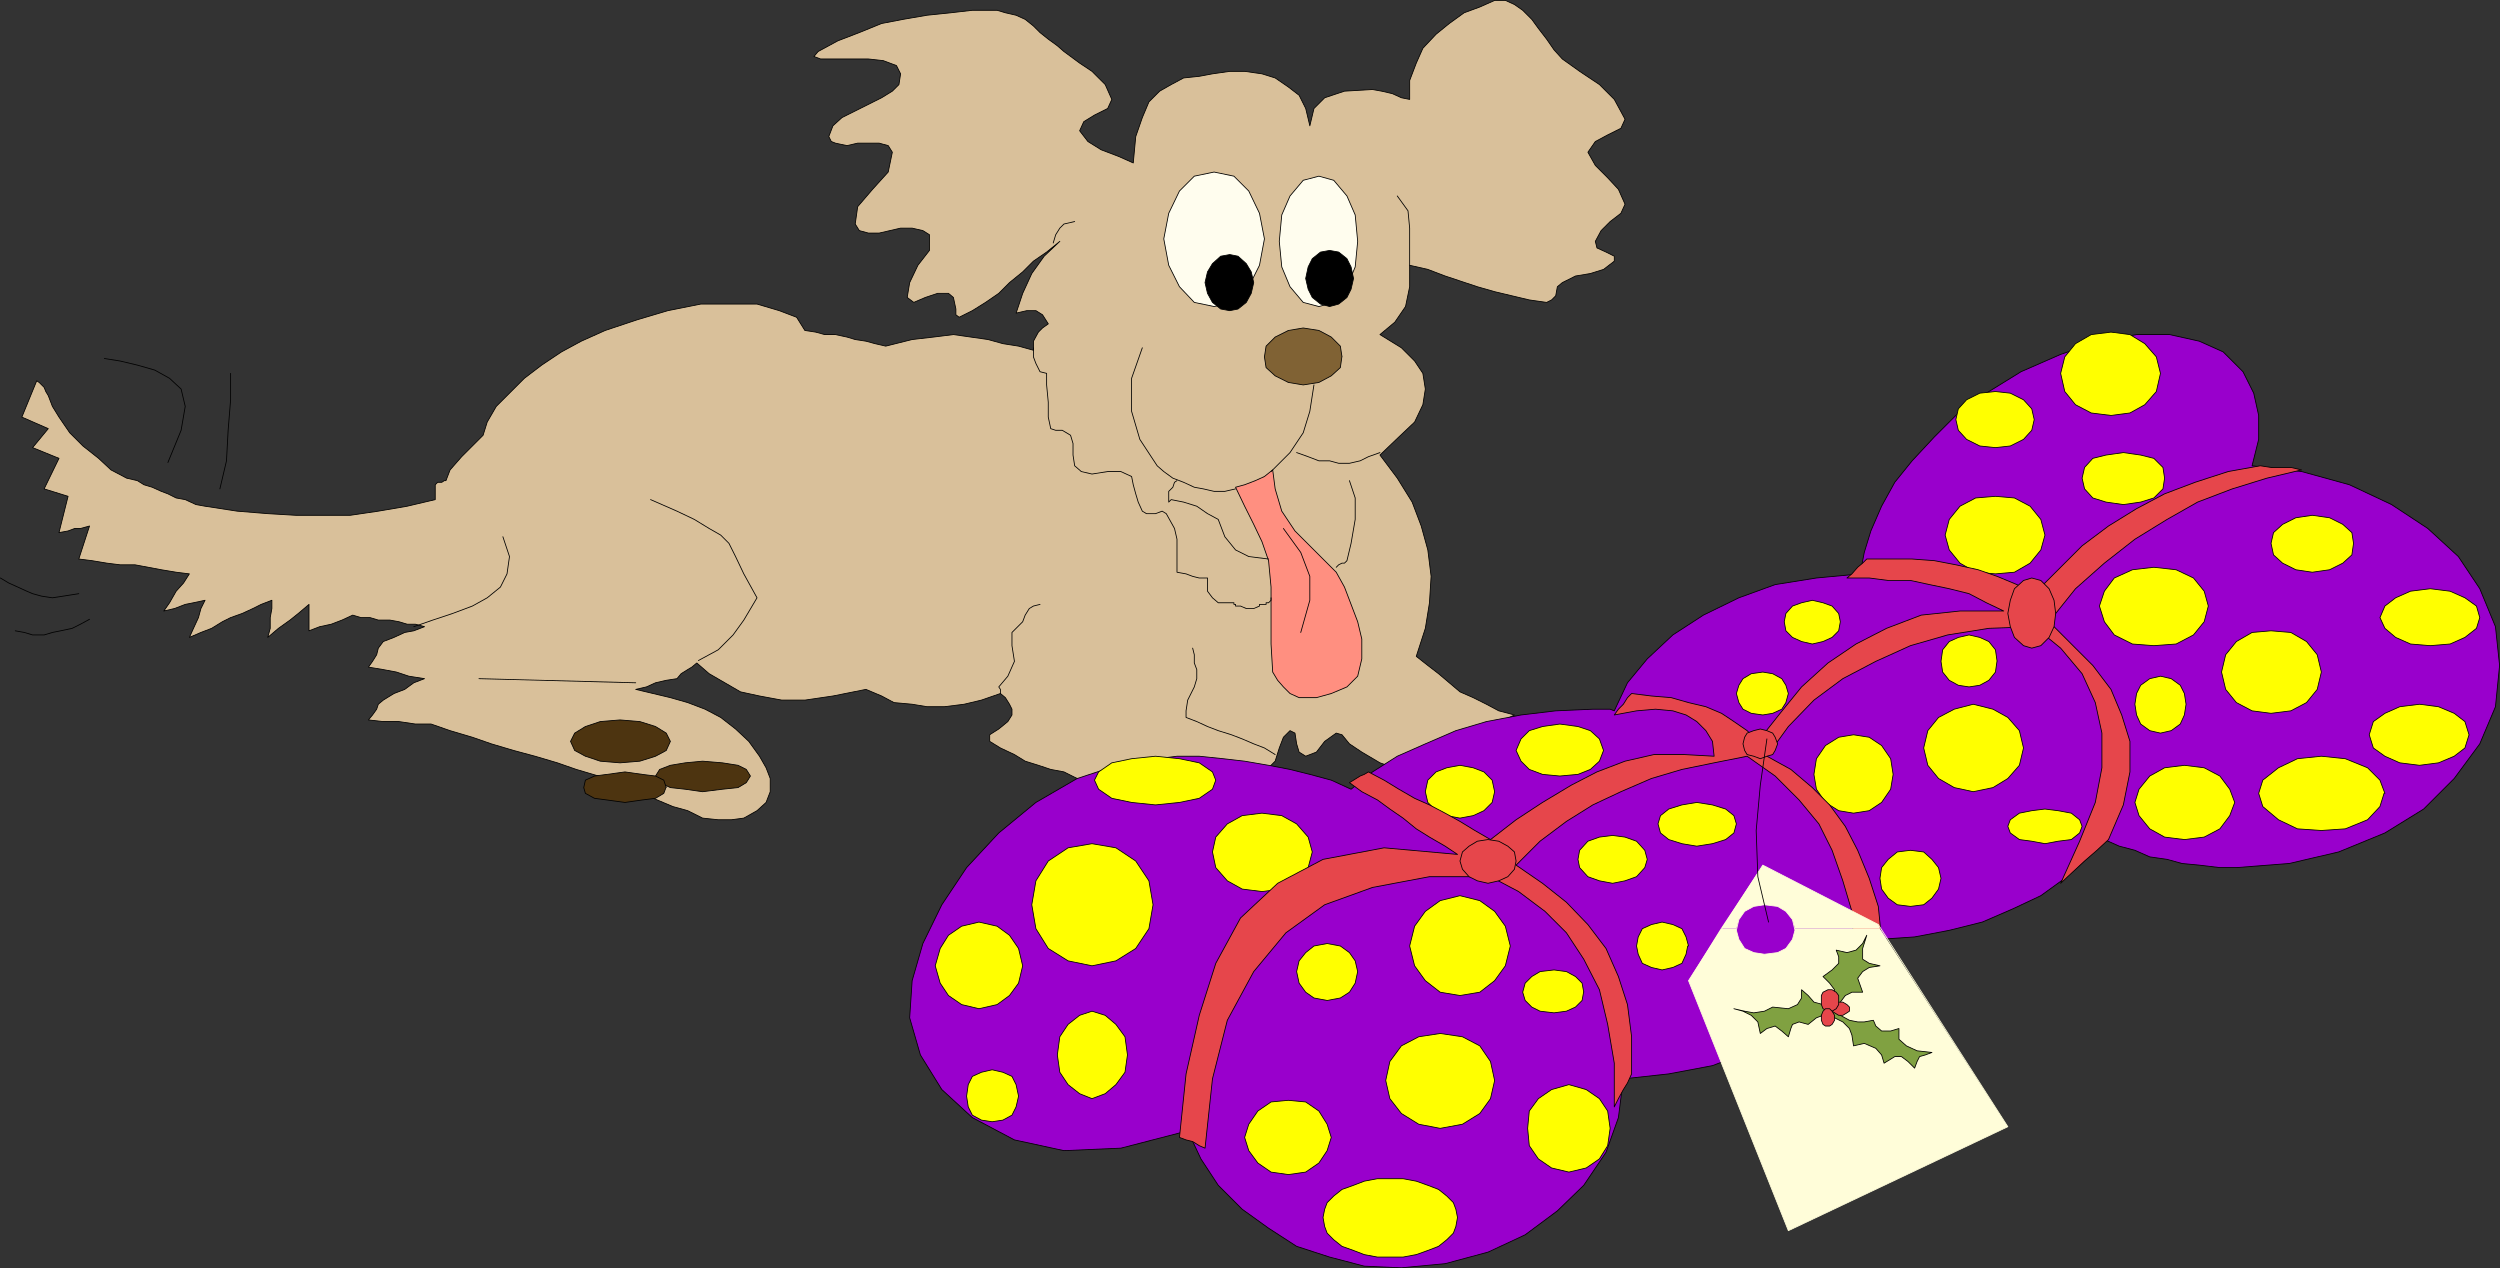 <?xml version="1.0" encoding="UTF-8" standalone="no"?>
<svg
   version="1.0"
   width="129.553mm"
   height="65.721mm"
   id="svg135"
   sodipodi:docname="Pet Gift.wmf"
   xmlns:inkscape="http://www.inkscape.org/namespaces/inkscape"
   xmlns:sodipodi="http://sodipodi.sourceforge.net/DTD/sodipodi-0.dtd"
   xmlns="http://www.w3.org/2000/svg"
   xmlns:svg="http://www.w3.org/2000/svg">
  <rect width="100%" height="100%" fill="#333333" stroke="none"/>
  <sodipodi:namedview
     id="namedview135"
     pagecolor="#ffffff"
     bordercolor="#000000"
     borderopacity="0.25"
     inkscape:showpageshadow="2"
     inkscape:pageopacity="0.0"
     inkscape:pagecheckerboard="0"
     inkscape:deskcolor="#d1d1d1"
     inkscape:document-units="mm" />
  <defs
     id="defs1">
    <pattern
       id="WMFhbasepattern"
       patternUnits="userSpaceOnUse"
       width="6"
       height="6"
       x="0"
       y="0" />
  </defs>
  <path
     style="fill:#d9c09a;fill-opacity:1;fill-rule:evenodd;stroke:none"
     d="m 157.641,64.724 -1.616,-2.586 -3.394,-1.293 -4.363,-1.293 h -5.01 -5.979 l -6.464,1.293 -5.979,1.778 -6.302,2.101 -4.686,2.101 -3.878,2.101 -3.878,2.586 -3.394,2.586 -2.909,2.909 -2.586,2.586 -1.778,3.071 -0.808,2.586 -2.101,2.101 -2.101,2.101 -2.262,2.586 -0.808,2.101 h -0.323 l -0.485,0.323 h -0.808 l -0.485,0.485 v 0.808 0.485 0.97 0.646 l -5.494,1.293 -5.656,0.97 -5.494,0.808 H 63.59 57.934 L 52.439,100.602 46.46,100.117 40.158,99.147 38.38,98.824 36.279,97.854 34.502,97.531 32.886,96.723 31.593,96.238 29.815,95.43 28.199,94.945 26.906,94.137 24.806,93.652 21.735,92.036 19.311,89.774 16.241,87.35 13.655,84.764 11.554,81.693 10.262,79.592 9.454,77.491 8.969,76.683 8.646,75.875 7.676,74.906 7.191,74.582 l -2.909,7.111 5.171,2.263 -3.07,3.717 5.171,2.101 -2.909,5.98 4.686,1.454 -1.778,7.111 1.778,-0.323 1.293,-0.485 h 1.131 l 1.778,-0.485 -2.101,6.464 2.586,0.323 2.909,0.485 2.586,0.323 h 2.909 l 2.586,0.485 2.586,0.485 2.909,0.485 2.586,0.323 -1.131,1.778 -1.454,1.616 -1.293,2.263 -1.131,1.616 2.101,-0.485 2.101,-0.808 1.616,-0.323 2.262,-0.485 -0.808,1.616 -0.485,1.778 -0.97,2.101 -0.808,1.778 2.262,-0.97 2.101,-0.808 2.101,-1.293 1.616,-0.808 2.262,-0.808 2.101,-0.97 1.616,-0.808 2.101,-0.808 v 1.616 l -0.323,1.778 v 2.101 l -0.485,1.778 2.101,-1.778 2.262,-1.616 1.616,-1.293 2.101,-1.778 v 1.293 1.293 1.293 1.293 l 2.101,-0.808 2.262,-0.485 2.101,-0.808 2.101,-0.97 1.616,0.485 h 1.778 l 1.616,0.485 h 2.262 l 1.778,0.323 1.616,0.485 h 1.616 l 1.778,0.485 -2.101,0.808 -1.778,0.323 -2.101,0.97 -2.101,0.808 -0.97,1.293 -0.323,1.293 -0.808,1.293 -0.808,1.131 2.909,0.485 2.586,0.485 2.424,0.808 3.07,0.485 -2.101,0.808 -1.778,1.293 -2.101,0.808 -2.101,1.293 -0.97,0.808 -0.323,0.97 -0.808,1.131 -0.808,0.97 2.909,0.323 h 3.07 l 3.232,0.485 h 3.07 l 3.717,1.293 4.363,1.293 3.717,1.293 4.363,1.293 4.202,1.131 4.363,1.293 3.717,1.293 4.363,1.293 3.07,0.808 2.909,1.454 2.586,1.131 2.909,1.293 3.07,1.293 2.909,0.808 2.909,1.454 3.07,0.323 h 2.586 l 2.424,-0.323 2.586,-1.454 1.778,-1.616 0.808,-2.101 v -2.586 l -0.808,-2.101 -1.293,-2.263 -2.101,-2.909 -2.586,-2.424 -2.909,-2.263 -3.07,-1.616 -3.394,-1.293 -3.394,-0.97 -3.394,-0.808 -3.394,-0.808 2.101,-0.485 1.778,-0.808 2.101,-0.485 2.101,-0.323 0.808,-0.97 1.293,-0.808 0.808,-0.485 0.97,-0.808 2.424,2.101 3.07,1.778 3.07,1.778 3.717,0.808 4.363,0.808 h 4.525 l 5.494,-0.808 6.464,-1.293 3.07,1.293 2.424,1.293 3.555,0.323 2.909,0.485 h 3.394 l 3.878,-0.485 3.394,-0.808 3.717,-1.293 0.97,0.808 0.808,1.293 0.485,0.97 v 1.131 l -0.808,1.293 -1.778,1.454 -1.778,1.131 v 1.293 l 2.101,1.293 2.747,1.293 2.101,1.293 2.586,0.808 2.424,0.808 2.586,0.485 2.586,1.293 2.586,0.808 4.202,-0.485 4.686,-0.323 h 4.202 4.363 l 4.686,-0.485 4.202,-0.323 4.202,-0.485 4.363,-0.808 1.293,-1.293 0.808,-2.586 0.808,-2.101 1.293,-1.293 0.97,0.485 0.323,2.101 0.485,1.616 1.293,0.808 2.101,-0.808 1.616,-2.101 2.262,-1.616 1.131,0.323 1.454,1.778 2.424,1.616 3.555,2.101 5.01,1.778 2.586,-1.293 2.909,-1.778 2.586,-1.131 2.586,-1.293 2.586,-1.778 2.586,-1.131 2.909,-1.454 2.586,-1.293 -3.07,-0.808 -2.424,-1.293 -2.586,-1.293 -2.586,-1.131 -2.101,-1.778 -2.101,-1.778 -2.101,-1.616 -2.262,-1.778 1.778,-5.495 0.808,-5.01 0.323,-5.171 -0.646,-5.171 -1.293,-4.687 -1.778,-4.687 -2.909,-4.687 -3.394,-4.525 3.717,-3.555 3.07,-2.909 1.616,-3.394 0.485,-3.071 -0.485,-3.071 -1.616,-2.424 -2.586,-2.586 -4.202,-2.586 2.909,-2.424 2.101,-3.071 0.808,-3.879 V 51.957 l 3.555,0.808 3.394,1.293 2.909,0.97 3.394,1.131 3.394,0.97 3.394,0.808 3.394,0.808 3.394,0.485 0.97,-0.485 0.808,-0.808 0.323,-1.778 0.97,-0.808 2.586,-1.293 2.909,-0.485 2.586,-0.808 2.101,-1.616 v -0.97 l -1.616,-0.808 -1.778,-0.808 -0.323,-1.293 1.131,-2.101 1.778,-1.778 2.101,-1.616 0.808,-1.778 -1.293,-2.909 -2.101,-2.263 -2.424,-2.424 -1.454,-2.586 1.454,-2.101 2.424,-1.293 2.586,-1.293 0.808,-1.778 -2.101,-3.879 -2.909,-2.909 -3.878,-2.586 -3.394,-2.424 -1.616,-1.778 -1.454,-2.101 -1.616,-2.101 -1.293,-1.778 -1.778,-1.778 -1.616,-1.131 -1.778,-0.808 h -2.101 l -2.909,1.293 -3.07,1.131 -2.909,2.101 -2.586,2.101 -2.586,2.747 -1.293,2.909 -1.293,3.394 v 3.717 l -1.616,-0.323 -1.778,-0.808 -2.101,-0.485 -1.778,-0.323 -5.494,0.323 -3.878,1.293 -2.101,2.101 -0.808,3.394 -0.808,-3.394 -1.293,-2.586 -2.101,-1.616 -2.586,-1.778 -2.586,-0.808 -3.394,-0.485 h -2.909 l -3.394,0.485 -2.586,0.485 -3.07,0.323 -2.424,1.293 -2.262,1.293 -2.101,2.101 -1.293,3.071 -1.293,3.717 -0.485,5.171 -2.909,-1.293 -3.394,-1.293 -2.586,-1.616 -1.616,-2.101 0.808,-1.778 2.101,-1.293 2.586,-1.293 0.808,-1.778 -1.293,-2.909 -2.586,-2.586 -2.424,-1.616 -3.07,-2.263 -1.293,-1.131 -1.778,-1.293 -1.616,-1.293 -1.293,-1.293 -1.616,-1.293 -1.778,-0.808 -2.101,-0.485 -1.616,-0.485 h -4.848 l -4.202,0.485 -4.686,0.485 -4.686,0.808 -4.202,0.808 -4.363,1.778 -4.202,1.616 -3.878,2.101 -0.808,0.97 1.293,0.485 h 2.424 3.555 3.394 l 2.909,0.323 2.586,0.97 0.808,1.616 -0.323,2.101 -1.293,1.293 -2.101,1.293 -2.586,1.293 -2.586,1.293 -2.586,1.293 -1.778,1.616 -0.808,2.101 0.485,0.97 0.808,0.323 2.262,0.485 2.101,-0.485 h 2.101 2.101 l 1.778,0.485 0.808,1.293 -0.808,3.879 -3.07,3.394 -2.909,3.394 -0.485,3.394 0.808,1.293 1.778,0.485 h 2.101 l 2.101,-0.485 2.101,-0.485 h 2.262 l 2.101,0.485 1.293,0.808 v 3.071 l -2.262,2.909 -1.616,3.394 -0.485,2.909 1.293,0.97 2.262,-0.97 2.424,-0.808 h 2.101 l 0.97,0.808 0.485,2.263 v 1.131 l 0.646,0.485 2.586,-1.293 2.586,-1.616 2.586,-1.778 2.101,-2.101 2.586,-2.101 2.101,-2.101 2.586,-1.778 2.586,-2.101 -3.07,2.909 -2.424,3.394 -1.778,3.879 -1.293,3.879 2.101,-0.485 h 1.778 l 1.293,0.808 1.131,1.778 -1.131,0.808 -0.808,0.808 -0.97,1.778 v 1.778 l -2.909,-0.808 -3.07,-0.485 -2.909,-0.808 -3.394,-0.485 -3.394,-0.485 -3.878,0.485 -4.202,0.485 -5.171,1.293 -2.101,-0.485 -1.778,-0.485 -2.101,-0.323 -1.616,-0.485 -2.262,-0.485 h -2.101 l -1.778,-0.485 z"
     id="path1" />
  <path
     style="fill:none;stroke:#000000;stroke-width:0.162px;stroke-linecap:round;stroke-linejoin:round;stroke-miterlimit:4;stroke-dasharray:none;stroke-opacity:1"
     d="m 157.641,64.724 -1.616,-2.586 -3.394,-1.293 -4.363,-1.293 h -5.01 -5.979 l -6.464,1.293 -5.979,1.778 -6.302,2.101 -4.686,2.101 -3.878,2.101 -3.878,2.586 -3.394,2.586 -2.909,2.909 -2.586,2.586 -1.778,3.071 -0.808,2.586 -2.101,2.101 -2.101,2.101 -2.262,2.586 -0.808,2.101 h -0.323 l -0.485,0.323 h -0.808 l -0.485,0.485 v 0.808 0.485 0.97 0.646 l -5.494,1.293 -5.656,0.97 -5.494,0.808 H 63.59 57.934 L 52.439,100.602 46.46,100.117 40.158,99.147 38.38,98.824 36.279,97.854 34.502,97.531 32.886,96.723 31.593,96.238 29.815,95.43 28.199,94.945 26.906,94.137 24.806,93.652 21.735,92.036 19.311,89.774 16.241,87.35 13.655,84.764 11.554,81.693 10.262,79.592 9.454,77.491 8.969,76.683 8.646,75.875 7.676,74.906 7.191,74.582 l -2.909,7.111 5.171,2.263 -3.07,3.717 5.171,2.101 -2.909,5.98 4.686,1.454 -1.778,7.111 1.778,-0.323 1.293,-0.485 h 1.131 l 1.778,-0.485 -2.101,6.464 2.586,0.323 2.909,0.485 2.586,0.323 h 2.909 l 2.586,0.485 2.586,0.485 2.909,0.485 2.586,0.323 -1.131,1.778 -1.454,1.616 -1.293,2.263 -1.131,1.616 2.101,-0.485 2.101,-0.808 1.616,-0.323 2.262,-0.485 -0.808,1.616 -0.485,1.778 -0.97,2.101 -0.808,1.778 2.262,-0.97 2.101,-0.808 2.101,-1.293 1.616,-0.808 2.262,-0.808 2.101,-0.97 1.616,-0.808 2.101,-0.808 v 1.616 l -0.323,1.778 v 2.101 l -0.485,1.778 2.101,-1.778 2.262,-1.616 1.616,-1.293 2.101,-1.778 v 1.293 1.293 1.293 1.293 l 2.101,-0.808 2.262,-0.485 2.101,-0.808 2.101,-0.97 1.616,0.485 h 1.778 l 1.616,0.485 h 2.262 l 1.778,0.323 1.616,0.485 h 1.616 l 1.778,0.485 -2.101,0.808 -1.778,0.323 -2.101,0.97 -2.101,0.808 -0.97,1.293 -0.323,1.293 -0.808,1.293 -0.808,1.131 2.909,0.485 2.586,0.485 2.424,0.808 3.07,0.485 -2.101,0.808 -1.778,1.293 -2.101,0.808 -2.101,1.293 -0.97,0.808 -0.323,0.97 -0.808,1.131 -0.808,0.97 2.909,0.323 h 3.07 l 3.232,0.485 h 3.07 l 3.717,1.293 4.363,1.293 3.717,1.293 4.363,1.293 4.202,1.131 4.363,1.293 3.717,1.293 4.363,1.293 3.07,0.808 2.909,1.454 2.586,1.131 2.909,1.293 3.07,1.293 2.909,0.808 2.909,1.454 3.07,0.323 h 2.586 l 2.424,-0.323 2.586,-1.454 1.778,-1.616 0.808,-2.101 v -2.586 l -0.808,-2.101 -1.293,-2.263 -2.101,-2.909 -2.586,-2.424 -2.909,-2.263 -3.07,-1.616 -3.394,-1.293 -3.394,-0.97 -3.394,-0.808 -3.394,-0.808 2.101,-0.485 1.778,-0.808 2.101,-0.485 2.101,-0.323 0.808,-0.97 1.293,-0.808 0.808,-0.485 0.97,-0.808 2.424,2.101 3.07,1.778 3.07,1.778 3.717,0.808 4.363,0.808 h 4.525 l 5.494,-0.808 6.464,-1.293 3.07,1.293 2.424,1.293 3.555,0.323 2.909,0.485 h 3.394 l 3.878,-0.485 3.394,-0.808 3.717,-1.293 0.97,0.808 0.808,1.293 0.485,0.97 v 1.131 l -0.808,1.293 -1.778,1.454 -1.778,1.131 v 1.293 l 2.101,1.293 2.747,1.293 2.101,1.293 2.586,0.808 2.424,0.808 2.586,0.485 2.586,1.293 2.586,0.808 4.202,-0.485 4.686,-0.323 h 4.202 4.363 l 4.686,-0.485 4.202,-0.323 4.202,-0.485 4.363,-0.808 1.293,-1.293 0.808,-2.586 0.808,-2.101 1.293,-1.293 0.97,0.485 0.323,2.101 0.485,1.616 1.293,0.808 2.101,-0.808 1.616,-2.101 2.262,-1.616 1.131,0.323 1.454,1.778 2.424,1.616 3.555,2.101 5.01,1.778 2.586,-1.293 2.909,-1.778 2.586,-1.131 2.586,-1.293 2.586,-1.778 2.586,-1.131 2.909,-1.454 2.586,-1.293 -3.07,-0.808 -2.424,-1.293 -2.586,-1.293 -2.586,-1.131 -2.101,-1.778 -2.101,-1.778 -2.101,-1.616 -2.262,-1.778 1.778,-5.495 0.808,-5.01 0.323,-5.171 -0.646,-5.171 -1.293,-4.687 -1.778,-4.687 -2.909,-4.687 -3.394,-4.525 3.717,-3.555 3.07,-2.909 1.616,-3.394 0.485,-3.071 -0.485,-3.071 -1.616,-2.424 -2.586,-2.586 -4.202,-2.586 2.909,-2.424 2.101,-3.071 0.808,-3.879 V 51.957 l 3.555,0.808 3.394,1.293 2.909,0.97 3.394,1.131 3.394,0.97 3.394,0.808 3.394,0.808 3.394,0.485 0.97,-0.485 0.808,-0.808 0.323,-1.778 0.97,-0.808 2.586,-1.293 2.909,-0.485 2.586,-0.808 2.101,-1.616 v -0.97 l -1.616,-0.808 -1.778,-0.808 -0.323,-1.293 1.131,-2.101 1.778,-1.778 2.101,-1.616 0.808,-1.778 -1.293,-2.909 -2.101,-2.263 -2.424,-2.424 -1.454,-2.586 1.454,-2.101 2.424,-1.293 2.586,-1.293 0.808,-1.778 -2.101,-3.879 -2.909,-2.909 -3.878,-2.586 -3.394,-2.424 -1.616,-1.778 -1.454,-2.101 -1.616,-2.101 -1.293,-1.778 -1.778,-1.778 -1.616,-1.131 -1.778,-0.808 h -2.101 l -2.909,1.293 -3.07,1.131 -2.909,2.101 -2.586,2.101 -2.586,2.747 -1.293,2.909 -1.293,3.394 v 3.717 l -1.616,-0.323 -1.778,-0.808 -2.101,-0.485 -1.778,-0.323 -5.494,0.323 -3.878,1.293 -2.101,2.101 -0.808,3.394 -0.808,-3.394 -1.293,-2.586 -2.101,-1.616 -2.586,-1.778 -2.586,-0.808 -3.394,-0.485 h -2.909 l -3.394,0.485 -2.586,0.485 -3.07,0.323 -2.424,1.293 -2.262,1.293 -2.101,2.101 -1.293,3.071 -1.293,3.717 -0.485,5.171 -2.909,-1.293 -3.394,-1.293 -2.586,-1.616 -1.616,-2.101 0.808,-1.778 2.101,-1.293 2.586,-1.293 0.808,-1.778 -1.293,-2.909 -2.586,-2.586 -2.424,-1.616 -3.07,-2.263 -1.293,-1.131 -1.778,-1.293 -1.616,-1.293 -1.293,-1.293 -1.616,-1.293 -1.778,-0.808 -2.101,-0.485 -1.616,-0.485 h -4.848 l -4.202,0.485 -4.686,0.485 -4.686,0.808 -4.202,0.808 -4.363,1.778 -4.202,1.616 -3.878,2.101 -0.808,0.97 1.293,0.485 h 2.424 3.555 3.394 l 2.909,0.323 2.586,0.97 0.808,1.616 -0.323,2.101 -1.293,1.293 -2.101,1.293 -2.586,1.293 -2.586,1.293 -2.586,1.293 -1.778,1.616 -0.808,2.101 0.485,0.97 0.808,0.323 2.262,0.485 2.101,-0.485 h 2.101 2.101 l 1.778,0.485 0.808,1.293 -0.808,3.879 -3.07,3.394 -2.909,3.394 -0.485,3.394 0.808,1.293 1.778,0.485 h 2.101 l 2.101,-0.485 2.101,-0.485 h 2.262 l 2.101,0.485 1.293,0.808 v 3.071 l -2.262,2.909 -1.616,3.394 -0.485,2.909 1.293,0.97 2.262,-0.97 2.424,-0.808 h 2.101 l 0.97,0.808 0.485,2.263 v 1.131 l 0.646,0.485 2.586,-1.293 2.586,-1.616 2.586,-1.778 2.101,-2.101 2.586,-2.101 2.101,-2.101 2.586,-1.778 2.586,-2.101 -3.07,2.909 -2.424,3.394 -1.778,3.879 -1.293,3.879 2.101,-0.485 h 1.778 l 1.293,0.808 1.131,1.778 -1.131,0.808 -0.808,0.808 -0.97,1.778 v 1.778 l -2.909,-0.808 -3.07,-0.485 -2.909,-0.808 -3.394,-0.485 -3.394,-0.485 -3.878,0.485 -4.202,0.485 -5.171,1.293 -2.101,-0.485 -1.778,-0.485 -2.101,-0.323 -1.616,-0.485 -2.262,-0.485 h -2.101 l -1.778,-0.485 -2.101,-0.323 v 0"
     id="path2" />
  <path
     style="fill:none;stroke:#000000;stroke-width:0.162px;stroke-linecap:round;stroke-linejoin:round;stroke-miterlimit:4;stroke-dasharray:none;stroke-opacity:1"
     d="M 32.886,90.582 35.471,84.279 36.279,79.592 35.471,76.199 33.209,74.098 30.3,72.482 26.906,71.512 23.513,70.704 20.442,70.219"
     id="path3" />
  <path
     style="fill:none;stroke:#000000;stroke-width:0.162px;stroke-linecap:round;stroke-linejoin:round;stroke-miterlimit:4;stroke-dasharray:none;stroke-opacity:1"
     d="m 43.066,95.753 1.293,-5.495 0.323,-5.98 0.485,-5.98 v -5.171"
     id="path4" />
  <path
     style="fill:none;stroke:#000000;stroke-width:0.162px;stroke-linecap:round;stroke-linejoin:round;stroke-miterlimit:4;stroke-dasharray:none;stroke-opacity:1"
     d="m 15.433,116.278 -3.07,0.485 -2.101,0.323 -2.101,-0.323 -1.778,-0.485 -1.131,-0.485 -1.778,-0.808 -1.778,-0.808 -1.616,-0.97"
     id="path5" />
  <path
     style="fill:none;stroke:#000000;stroke-width:0.162px;stroke-linecap:round;stroke-linejoin:round;stroke-miterlimit:4;stroke-dasharray:none;stroke-opacity:1"
     d="m 17.534,121.287 -1.778,0.97 -1.616,0.808 -2.262,0.485 -1.616,0.323 -1.616,0.485 H 6.383 l -1.616,-0.485 -1.778,-0.323"
     id="path6" />
  <path
     style="fill:none;stroke:#000000;stroke-width:0.162px;stroke-linecap:round;stroke-linejoin:round;stroke-miterlimit:4;stroke-dasharray:none;stroke-opacity:1"
     d="m 136.794,129.368 3.878,-2.101 2.909,-2.909 2.101,-2.909 2.586,-4.363 -2.586,-4.687 -1.616,-3.394 -1.293,-2.586 -1.616,-1.616 -2.262,-1.293 -2.909,-1.778 -3.394,-1.616 -5.171,-2.263"
     id="path7" />
  <path
     style="fill:none;stroke:#000000;stroke-width:0.162px;stroke-linecap:round;stroke-linejoin:round;stroke-miterlimit:4;stroke-dasharray:none;stroke-opacity:1"
     d="m 81.042,122.742 3.717,-1.293 3.878,-1.293 3.878,-1.454 2.909,-1.616 2.586,-2.101 1.293,-2.586 0.485,-3.394 -1.293,-3.879"
     id="path8" />
  <path
     style="fill:none;stroke:#000000;stroke-width:0.162px;stroke-linecap:round;stroke-linejoin:round;stroke-miterlimit:4;stroke-dasharray:none;stroke-opacity:1"
     d="M 124.513,133.731 93.809,132.923"
     id="path9" />
  <path
     style="fill:#4d3410;fill-opacity:1;fill-rule:evenodd;stroke:none"
     d="m 131.3,145.206 -0.808,1.778 -2.101,1.131 -3.07,0.97 -3.878,0.323 -3.878,-0.323 -2.909,-0.97 -2.101,-1.131 -0.808,-1.778 0.808,-1.616 2.101,-1.293 2.909,-0.97 3.878,-0.323 3.878,0.323 3.07,0.97 2.101,1.293 0.808,1.616 z"
     id="path10" />
  <path
     style="fill:none;stroke:#000000;stroke-width:0.162px;stroke-linecap:round;stroke-linejoin:round;stroke-miterlimit:4;stroke-dasharray:none;stroke-opacity:1"
     d="m 131.3,145.206 -0.808,1.778 -2.101,1.131 -3.07,0.97 -3.878,0.323 -3.878,-0.323 -2.909,-0.97 -2.101,-1.131 -0.808,-1.778 0.808,-1.616 2.101,-1.293 2.909,-0.97 3.878,-0.323 3.878,0.323 3.07,0.97 2.101,1.293 0.808,1.616 v 0"
     id="path11" />
  <path
     style="fill:#4d3410;fill-opacity:1;fill-rule:evenodd;stroke:none"
     d="m 146.975,151.993 -0.808,1.293 -1.616,0.97 -3.07,0.323 -3.878,0.485 -3.394,-0.485 -2.909,-0.323 -2.101,-0.97 -0.808,-1.293 0.808,-1.293 2.101,-0.808 2.909,-0.485 3.394,-0.323 3.878,0.323 3.07,0.485 1.616,0.808 0.808,1.293 z"
     id="path12" />
  <path
     style="fill:none;stroke:#000000;stroke-width:0.162px;stroke-linecap:round;stroke-linejoin:round;stroke-miterlimit:4;stroke-dasharray:none;stroke-opacity:1"
     d="m 146.975,151.993 -0.808,1.293 -1.616,0.97 -3.07,0.323 -3.878,0.485 -3.394,-0.485 -2.909,-0.323 -2.101,-0.97 -0.808,-1.293 0.808,-1.293 2.101,-0.808 2.909,-0.485 3.394,-0.323 3.878,0.323 3.07,0.485 1.616,0.808 0.808,1.293 v 0"
     id="path13" />
  <path
     style="fill:#4d3410;fill-opacity:1;fill-rule:evenodd;stroke:none"
     d="m 130.492,154.094 -0.485,1.293 -1.616,0.97 -2.586,0.323 -3.394,0.485 -3.555,-0.485 -2.424,-0.323 -1.778,-0.97 -0.323,-1.131 0.323,-1.454 1.778,-0.808 2.424,-0.323 3.555,-0.485 3.394,0.485 2.586,0.323 1.616,0.808 0.485,1.454 v 0 z"
     id="path14" />
  <path
     style="fill:none;stroke:#000000;stroke-width:0.162px;stroke-linecap:round;stroke-linejoin:round;stroke-miterlimit:4;stroke-dasharray:none;stroke-opacity:1"
     d="m 130.492,154.094 -0.485,1.293 -1.616,0.97 -2.586,0.323 -3.394,0.485 -3.555,-0.485 -2.424,-0.323 -1.778,-0.97 -0.323,-1.131 0.323,-1.454 1.778,-0.808 2.424,-0.323 3.555,-0.485 3.394,0.485 2.586,0.323 1.616,0.808 0.485,1.454 v 0"
     id="path15" />
  <path
     style="fill:#fffdee;fill-opacity:1;fill-rule:evenodd;stroke:none"
     d="m 247.652,46.786 -0.97,5.171 -2.101,4.202 -2.909,3.071 -3.878,0.808 -3.878,-0.808 -2.909,-3.071 -2.101,-4.202 -0.97,-5.171 0.97,-5.01 2.101,-4.363 2.909,-2.909 3.878,-0.808 3.878,0.808 2.909,2.909 2.101,4.363 z"
     id="path16" />
  <path
     style="fill:none;stroke:#000000;stroke-width:0.162px;stroke-linecap:round;stroke-linejoin:round;stroke-miterlimit:4;stroke-dasharray:none;stroke-opacity:1"
     d="m 247.652,46.786 -0.97,5.171 -2.101,4.202 -2.909,3.071 -3.878,0.808 -3.878,-0.808 -2.909,-3.071 -2.101,-4.202 -0.97,-5.171 0.97,-5.01 2.101,-4.363 2.909,-2.909 3.878,-0.808 3.878,0.808 2.909,2.909 2.101,4.363 0.97,5.01 v 0"
     id="path17" />
  <path
     style="fill:#fffdee;fill-opacity:1;fill-rule:evenodd;stroke:none"
     d="m 265.913,47.271 -0.485,5.01 -1.616,3.879 -2.586,3.071 -2.909,0.808 -3.07,-0.808 -2.586,-3.071 -1.616,-3.879 -0.485,-5.01 0.485,-5.171 1.616,-3.717 2.586,-3.071 3.07,-0.808 2.909,0.808 2.586,3.071 1.616,3.717 z"
     id="path18" />
  <path
     style="fill:none;stroke:#000000;stroke-width:0.162px;stroke-linecap:round;stroke-linejoin:round;stroke-miterlimit:4;stroke-dasharray:none;stroke-opacity:1"
     d="m 265.913,47.271 -0.485,5.01 -1.616,3.879 -2.586,3.071 -2.909,0.808 -3.07,-0.808 -2.586,-3.071 -1.616,-3.879 -0.485,-5.01 0.485,-5.171 1.616,-3.717 2.586,-3.071 3.07,-0.808 2.909,0.808 2.586,3.071 1.616,3.717 0.485,5.171 v 0"
     id="path19" />
  <path
     style="fill:#000000;fill-opacity:1;fill-rule:evenodd;stroke:none"
     d="m 265.104,54.543 -0.485,2.101 -0.808,1.616 -1.616,1.293 -1.778,0.485 -1.778,-0.485 -1.616,-1.293 -0.808,-1.616 -0.485,-2.101 0.485,-2.263 0.808,-1.616 1.616,-1.293 1.778,-0.323 1.778,0.323 1.616,1.293 0.808,1.616 0.485,2.263 z"
     id="path20" />
  <path
     style="fill:none;stroke:#000000;stroke-width:0.162px;stroke-linecap:round;stroke-linejoin:round;stroke-miterlimit:4;stroke-dasharray:none;stroke-opacity:1"
     d="m 265.104,54.543 -0.485,2.101 -0.808,1.616 -1.616,1.293 -1.778,0.485 -1.778,-0.485 -1.616,-1.293 -0.808,-1.616 -0.485,-2.101 0.485,-2.263 0.808,-1.616 1.616,-1.293 1.778,-0.323 1.778,0.323 1.616,1.293 0.808,1.616 0.485,2.263 v 0"
     id="path21" />
  <path
     style="fill:#000000;fill-opacity:1;fill-rule:evenodd;stroke:none"
     d="m 245.551,55.351 -0.485,2.101 -0.97,1.778 -1.616,1.293 -1.616,0.323 -1.778,-0.323 -1.616,-1.293 -0.97,-1.778 -0.485,-2.101 0.485,-2.101 0.97,-1.616 1.616,-1.454 1.778,-0.323 1.616,0.323 1.616,1.454 0.97,1.616 0.485,2.101 z"
     id="path22" />
  <path
     style="fill:none;stroke:#000000;stroke-width:0.162px;stroke-linecap:round;stroke-linejoin:round;stroke-miterlimit:4;stroke-dasharray:none;stroke-opacity:1"
     d="m 245.551,55.351 -0.485,2.101 -0.97,1.778 -1.616,1.293 -1.616,0.323 -1.778,-0.323 -1.616,-1.293 -0.97,-1.778 -0.485,-2.101 0.485,-2.101 0.97,-1.616 1.616,-1.454 1.778,-0.323 1.616,0.323 1.616,1.454 0.97,1.616 0.485,2.101 v 0"
     id="path23" />
  <path
     style="fill:#806234;fill-opacity:1;fill-rule:evenodd;stroke:none"
     d="m 262.842,69.734 -0.323,2.263 -1.778,1.616 -2.424,1.293 -3.07,0.485 -2.909,-0.485 -2.586,-1.293 -1.778,-1.616 -0.323,-2.101 0.323,-2.101 1.778,-1.778 2.586,-1.293 2.909,-0.485 3.07,0.485 2.424,1.293 1.778,1.778 0.323,2.101 v 0 z"
     id="path24" />
  <path
     style="fill:none;stroke:#000000;stroke-width:0.162px;stroke-linecap:round;stroke-linejoin:round;stroke-miterlimit:4;stroke-dasharray:none;stroke-opacity:1"
     d="m 262.842,69.734 -0.323,2.263 -1.778,1.616 -2.424,1.293 -3.07,0.485 -2.909,-0.485 -2.586,-1.293 -1.778,-1.616 -0.323,-2.101 0.323,-2.101 1.778,-1.778 2.586,-1.293 2.909,-0.485 3.07,0.485 2.424,1.293 1.778,1.778 0.323,2.101 v 0"
     id="path25" />
  <path
     style="fill:#ff8f80;fill-opacity:1;fill-rule:evenodd;stroke:none"
     d="m 241.996,95.43 1.778,3.717 1.778,3.555 1.616,3.394 1.293,3.717 0.485,5.171 v 5.495 5.656 l 0.323,5.495 0.97,1.616 1.131,1.293 1.293,1.293 1.778,0.808 h 3.394 l 2.909,-0.808 3.07,-1.293 2.101,-2.101 0.808,-3.394 v -3.879 l -0.808,-3.394 -1.293,-3.394 -1.293,-3.394 -1.616,-2.909 -2.586,-2.586 -2.586,-2.586 -2.909,-2.909 -2.586,-3.879 -1.293,-4.363 -0.485,-3.717 -1.616,1.293 -1.778,0.808 -2.101,0.808 z"
     id="path26" />
  <path
     style="fill:none;stroke:#000000;stroke-width:0.162px;stroke-linecap:round;stroke-linejoin:round;stroke-miterlimit:4;stroke-dasharray:none;stroke-opacity:1"
     d="m 241.996,95.43 1.778,3.717 1.778,3.555 1.616,3.394 1.293,3.717 0.485,5.171 v 5.495 5.656 l 0.323,5.495 0.97,1.616 1.131,1.293 1.293,1.293 1.778,0.808 h 3.394 l 2.909,-0.808 3.07,-1.293 2.101,-2.101 0.808,-3.394 v -3.879 l -0.808,-3.394 -1.293,-3.394 -1.293,-3.394 -1.616,-2.909 -2.586,-2.586 -2.586,-2.586 -2.909,-2.909 -2.586,-3.879 -1.293,-4.363 -0.485,-3.717 -1.616,1.293 -1.778,0.808 -2.101,0.808 -1.778,0.485 v 0"
     id="path27" />
  <path
     style="fill:none;stroke:#000000;stroke-width:0.162px;stroke-linecap:round;stroke-linejoin:round;stroke-miterlimit:4;stroke-dasharray:none;stroke-opacity:1"
     d="m 248.945,92.359 3.717,-3.717 2.586,-3.879 1.293,-4.202 0.808,-5.171"
     id="path28" />
  <path
     style="fill:none;stroke:#000000;stroke-width:0.162px;stroke-linecap:round;stroke-linejoin:round;stroke-miterlimit:4;stroke-dasharray:none;stroke-opacity:1"
     d="m 241.996,95.753 -2.101,0.485 h -2.101 l -2.101,-0.485 -1.778,-0.323 -2.101,-0.97 -2.101,-0.808 -1.778,-1.293 -1.293,-1.131 -3.394,-5.171 -1.616,-5.495 v -6.464 l 2.101,-5.98"
     id="path29" />
  <path
     style="fill:none;stroke:#000000;stroke-width:0.162px;stroke-linecap:round;stroke-linejoin:round;stroke-miterlimit:4;stroke-dasharray:none;stroke-opacity:1"
     d="m 251.369,103.51 3.394,4.687 1.778,4.687 v 4.687 l -1.778,6.303"
     id="path30" />
  <path
     style="fill:none;stroke:#000000;stroke-width:0.162px;stroke-linecap:round;stroke-linejoin:round;stroke-miterlimit:4;stroke-dasharray:none;stroke-opacity:1"
     d="m 202.404,68.118 v 1.778 l 0.485,1.293 0.808,1.616 1.293,0.323 v 2.263 l 0.323,3.394 v 2.909 l 0.485,2.263 0.97,0.323 h 1.293 l 0.808,0.485 0.808,0.485 0.485,1.616 v 2.263 l 0.323,2.101 1.293,1.131 2.101,0.485 3.07,-0.485 h 2.586 l 2.101,0.97 0.323,1.616 0.485,1.778 0.485,1.616 0.808,1.778 0.808,0.485 h 1.778 l 1.293,-0.485 0.808,0.485 1.616,2.909 0.485,2.101 v 2.586 2.909 0.97 l 1.778,0.323 1.293,0.485 1.293,0.323 h 1.616 v 2.586 l 0.97,1.293 1.131,0.97 h 3.07 v 0.323 h 0.323 v 0.323 h 0.97 l 1.131,0.485 h 1.454 l 1.131,-0.485 v -0.323 h 0.485 0.485 0.323 v -0.323 h 0.485 l 0.485,-0.485 v -0.485"
     id="path31" />
  <path
     style="fill:none;stroke:#000000;stroke-width:0.162px;stroke-linecap:round;stroke-linejoin:round;stroke-miterlimit:4;stroke-dasharray:none;stroke-opacity:1"
     d="m 261.711,111.106 0.485,-0.485 0.646,-0.323 h 0.485 l 0.485,-0.485 0.808,-3.394 0.808,-4.687 v -4.202 l -1.131,-3.394"
     id="path32" />
  <path
     style="fill:none;stroke:#000000;stroke-width:0.162px;stroke-linecap:round;stroke-linejoin:round;stroke-miterlimit:4;stroke-dasharray:none;stroke-opacity:1"
     d="m 270.276,88.642 -2.262,0.808 -1.616,0.808 -2.101,0.485 h -2.101 l -1.778,-0.485 h -2.101 l -2.101,-0.808 -2.262,-0.808"
     id="path33" />
  <path
     style="fill:none;stroke:#000000;stroke-width:0.162px;stroke-linecap:round;stroke-linejoin:round;stroke-miterlimit:4;stroke-dasharray:none;stroke-opacity:1"
     d="m 248.46,109.49 -3.878,-0.485 -2.586,-1.293 -2.101,-2.586 -1.293,-3.394 -2.101,-1.131 -2.101,-1.454 -2.586,-0.808 -2.424,-0.485 -0.485,0.485 v -0.485 -0.323 -0.808 -0.485 l 0.485,-0.485 0.323,-0.323 0.323,-0.97 0.485,-0.323"
     id="path34" />
  <path
     style="fill:none;stroke:#000000;stroke-width:0.162px;stroke-linecap:round;stroke-linejoin:round;stroke-miterlimit:4;stroke-dasharray:none;stroke-opacity:1"
     d="m 195.94,135.832 v -0.323 -0.485 l -0.323,-0.485 1.778,-2.101 1.293,-2.909 -0.485,-3.071 v -2.586 l 2.101,-2.101 0.485,-1.293 0.808,-1.293 0.808,-0.485 1.293,-0.323"
     id="path35" />
  <path
     style="fill:none;stroke:#000000;stroke-width:0.162px;stroke-linecap:round;stroke-linejoin:round;stroke-miterlimit:4;stroke-dasharray:none;stroke-opacity:1"
     d="m 249.753,147.791 -2.101,-1.293 -2.101,-0.808 -2.262,-0.97 -2.101,-0.808 -2.586,-0.808 -2.101,-0.808 -2.101,-0.97 -2.101,-0.808 v -1.293 l 0.323,-2.101 1.293,-2.586 0.485,-1.616 v -1.778 l -0.485,-1.293 v -1.616 l -0.323,-1.293"
     id="path36" />
  <path
     style="fill:none;stroke:#000000;stroke-width:0.162px;stroke-linecap:round;stroke-linejoin:round;stroke-miterlimit:4;stroke-dasharray:none;stroke-opacity:1"
     d="m 276.093,51.957 v -3.879 -3.394 l -0.323,-3.394 -2.101,-2.909"
     id="path37" />
  <path
     style="fill:none;stroke:#000000;stroke-width:0.162px;stroke-linecap:round;stroke-linejoin:round;stroke-miterlimit:4;stroke-dasharray:none;stroke-opacity:1"
     d="m 206.282,47.594 0.485,-1.616 0.808,-1.293 0.808,-0.808 2.101,-0.485"
     id="path38" />
  <path
     style="fill:#9900cc;fill-opacity:1;fill-rule:evenodd;stroke:none"
     d="m 264.62,154.579 4.202,-3.394 4.848,-3.071 5.494,-2.424 5.979,-2.586 5.979,-1.778 6.787,-1.293 6.787,-0.808 7.272,-0.323 h 0.808 1.293 1.293 l 0.808,0.323 2.586,-5.495 3.878,-4.687 5.01,-4.687 5.979,-3.879 6.949,-3.394 7.11,-2.586 8.08,-1.293 8.565,-0.808 0.808,-4.202 1.293,-4.202 2.101,-4.848 2.586,-4.687 3.394,-4.202 4.363,-4.687 4.202,-4.202 5.171,-3.879 7.595,-4.687 7.757,-3.394 7.595,-2.586 7.272,-1.293 h 6.464 l 5.818,1.293 4.686,2.101 3.878,3.879 2.101,4.202 0.97,4.363 v 4.687 l -1.293,5.171 9.696,1.131 9.373,2.586 8.242,3.879 7.11,4.687 5.979,5.495 4.202,6.303 3.07,7.434 0.808,7.596 -0.808,8.08 -3.07,7.272 -5.01,6.788 -5.979,5.98 -7.595,4.687 -9.05,3.717 -9.696,2.263 -10.342,0.808 h -3.232 l -4.04,-0.485 -3.394,-0.323 -2.909,-0.808 -3.394,-0.485 -2.909,-1.293 -3.07,-0.808 -2.909,-1.293 -3.555,3.879 -4.202,3.717 -4.686,3.394 -5.494,2.586 -5.979,2.586 -6.464,1.616 -6.787,1.293 -7.11,0.485 -2.747,5.171 -4.202,5.171 -5.171,4.04 -5.979,4.363 -6.787,3.071 -7.595,2.909 -8.565,1.616 -8.888,0.97 -0.97,7.596 -2.424,6.788 -4.363,6.464 -5.171,5.01 -6.302,4.687 -7.272,3.394 -8.403,2.263 -8.565,0.808 -7.272,-0.323 -6.787,-1.778 -6.464,-2.101 -5.494,-3.555 -5.171,-3.717 -4.686,-4.687 -3.394,-5.171 -2.586,-5.495 -13.09,3.394 -11.15,0.485 -9.696,-2.101 -8.242,-4.363 -5.979,-5.495 -4.202,-6.788 -2.101,-7.272 0.485,-7.272 2.101,-7.272 3.717,-7.596 4.848,-7.272 6.302,-6.788 7.272,-5.98 8.08,-4.687 9.373,-3.071 10.181,-1.293 h 4.363 l 4.686,0.485 4.202,0.485 4.686,0.808 4.202,0.808 3.878,0.97 4.202,1.131 3.878,1.778 z"
     id="path39" />
  <path
     style="fill:none;stroke:#000000;stroke-width:0.162px;stroke-linecap:round;stroke-linejoin:round;stroke-miterlimit:4;stroke-dasharray:none;stroke-opacity:1"
     d="m 264.62,154.579 4.202,-3.394 4.848,-3.071 5.494,-2.424 5.979,-2.586 5.979,-1.778 6.787,-1.293 6.787,-0.808 7.272,-0.323 h 0.808 1.293 1.293 l 0.808,0.323 2.586,-5.495 3.878,-4.687 5.01,-4.687 5.979,-3.879 6.949,-3.394 7.11,-2.586 8.08,-1.293 8.565,-0.808 0.808,-4.202 1.293,-4.202 2.101,-4.848 2.586,-4.687 3.394,-4.202 4.363,-4.687 4.202,-4.202 5.171,-3.879 7.595,-4.687 7.757,-3.394 7.595,-2.586 7.272,-1.293 h 6.464 l 5.818,1.293 4.686,2.101 3.878,3.879 2.101,4.202 0.97,4.363 v 4.687 l -1.293,5.171 9.696,1.131 9.373,2.586 8.242,3.879 7.11,4.687 5.979,5.495 4.202,6.303 3.07,7.434 0.808,7.596 -0.808,8.08 -3.07,7.272 -5.01,6.788 -5.979,5.98 -7.595,4.687 -9.05,3.717 -9.696,2.263 -10.342,0.808 h -3.232 l -4.04,-0.485 -3.394,-0.323 -2.909,-0.808 -3.394,-0.485 -2.909,-1.293 -3.07,-0.808 -2.909,-1.293 -3.555,3.879 -4.202,3.717 -4.686,3.394 -5.494,2.586 -5.979,2.586 -6.464,1.616 -6.787,1.293 -7.11,0.485 -2.747,5.171 -4.202,5.171 -5.171,4.04 -5.979,4.363 -6.787,3.071 -7.595,2.909 -8.565,1.616 -8.888,0.97 -0.97,7.596 -2.424,6.788 -4.363,6.464 -5.171,5.01 -6.302,4.687 -7.272,3.394 -8.403,2.263 -8.565,0.808 -7.272,-0.323 -6.787,-1.778 -6.464,-2.101 -5.494,-3.555 -5.171,-3.717 -4.686,-4.687 -3.394,-5.171 -2.586,-5.495 -13.09,3.394 -11.15,0.485 -9.696,-2.101 -8.242,-4.363 -5.979,-5.495 -4.202,-6.788 -2.101,-7.272 0.485,-7.272 2.101,-7.272 3.717,-7.596 4.848,-7.272 6.302,-6.788 7.272,-5.98 8.08,-4.687 9.373,-3.071 10.181,-1.293 h 4.363 l 4.686,0.485 4.202,0.485 4.686,0.808 4.202,0.808 3.878,0.97 4.202,1.131 3.878,1.778 v 0"
     id="path40" />
  <path
     style="fill:#ffff00;fill-opacity:1;fill-rule:evenodd;stroke:none"
     d="m 423.149,73.128 -0.808,3.555 -2.262,2.586 -2.909,1.616 -3.717,0.485 -3.878,-0.485 -3.07,-1.616 -2.101,-2.586 -0.808,-3.555 0.808,-3.232 2.101,-2.586 3.07,-1.778 3.878,-0.485 3.717,0.485 2.909,1.778 2.262,2.586 z"
     id="path41" />
  <path
     style="fill:none;stroke:#000000;stroke-width:0.162px;stroke-linecap:round;stroke-linejoin:round;stroke-miterlimit:4;stroke-dasharray:none;stroke-opacity:1"
     d="m 423.149,73.128 -0.808,3.555 -2.262,2.586 -2.909,1.616 -3.717,0.485 -3.878,-0.485 -3.07,-1.616 -2.101,-2.586 -0.808,-3.555 0.808,-3.232 2.101,-2.586 3.07,-1.778 3.878,-0.485 3.717,0.485 2.909,1.778 2.262,2.586 0.808,3.232 v 0"
     id="path42" />
  <path
     style="fill:#ffff00;fill-opacity:1;fill-rule:evenodd;stroke:none"
     d="m 423.957,93.652 -0.323,2.101 -1.778,1.778 -2.586,0.808 -3.394,0.485 -3.394,-0.485 -2.586,-0.808 -1.616,-1.778 -0.485,-2.101 0.485,-2.101 1.616,-1.778 2.586,-0.646 3.394,-0.485 3.394,0.485 2.586,0.646 1.778,1.778 0.323,2.101 z"
     id="path43" />
  <path
     style="fill:none;stroke:#000000;stroke-width:0.162px;stroke-linecap:round;stroke-linejoin:round;stroke-miterlimit:4;stroke-dasharray:none;stroke-opacity:1"
     d="m 423.957,93.652 -0.323,2.101 -1.778,1.778 -2.586,0.808 -3.394,0.485 -3.394,-0.485 -2.586,-0.808 -1.616,-1.778 -0.485,-2.101 0.485,-2.101 1.616,-1.778 2.586,-0.646 3.394,-0.485 3.394,0.485 2.586,0.646 1.778,1.778 0.323,2.101 v 0"
     id="path44" />
  <path
     style="fill:#ffff00;fill-opacity:1;fill-rule:evenodd;stroke:none"
     d="m 460.963,106.419 -0.323,2.263 -1.778,1.616 -2.586,1.293 -3.394,0.485 -3.232,-0.485 -2.586,-1.293 -1.778,-1.616 -0.485,-2.263 0.485,-2.101 1.778,-1.616 2.586,-1.293 3.232,-0.485 3.394,0.485 2.586,1.293 1.778,1.616 0.323,2.101 z"
     id="path45" />
  <path
     style="fill:none;stroke:#000000;stroke-width:0.162px;stroke-linecap:round;stroke-linejoin:round;stroke-miterlimit:4;stroke-dasharray:none;stroke-opacity:1"
     d="m 460.963,106.419 -0.323,2.263 -1.778,1.616 -2.586,1.293 -3.394,0.485 -3.232,-0.485 -2.586,-1.293 -1.778,-1.616 -0.485,-2.263 0.485,-2.101 1.778,-1.616 2.586,-1.293 3.232,-0.485 3.394,0.485 2.586,1.293 1.778,1.616 0.323,2.101 v 0"
     id="path46" />
  <path
     style="fill:#ffff00;fill-opacity:1;fill-rule:evenodd;stroke:none"
     d="m 485.688,120.964 -0.646,2.101 -2.262,1.778 -2.909,1.293 -3.878,0.323 -3.878,-0.323 -2.909,-1.293 -2.101,-1.778 -0.97,-2.101 0.97,-2.263 2.101,-1.616 2.909,-1.293 3.878,-0.485 3.878,0.485 2.909,1.293 2.262,1.616 0.646,2.263 z"
     id="path47" />
  <path
     style="fill:none;stroke:#000000;stroke-width:0.162px;stroke-linecap:round;stroke-linejoin:round;stroke-miterlimit:4;stroke-dasharray:none;stroke-opacity:1"
     d="m 485.688,120.964 -0.646,2.101 -2.262,1.778 -2.909,1.293 -3.878,0.323 -3.878,-0.323 -2.909,-1.293 -2.101,-1.778 -0.97,-2.101 0.97,-2.263 2.101,-1.616 2.909,-1.293 3.878,-0.485 3.878,0.485 2.909,1.293 2.262,1.616 0.646,2.263 v 0"
     id="path48" />
  <path
     style="fill:#ffff00;fill-opacity:1;fill-rule:evenodd;stroke:none"
     d="m 454.661,131.63 -0.808,3.394 -2.101,2.586 -3.07,1.616 -3.878,0.485 -3.717,-0.485 -3.07,-1.616 -2.101,-2.586 -0.808,-3.394 0.808,-3.394 2.101,-2.586 3.07,-1.778 3.717,-0.323 3.878,0.323 3.07,1.778 2.101,2.586 0.808,3.394 z"
     id="path49" />
  <path
     style="fill:none;stroke:#000000;stroke-width:0.162px;stroke-linecap:round;stroke-linejoin:round;stroke-miterlimit:4;stroke-dasharray:none;stroke-opacity:1"
     d="m 454.661,131.63 -0.808,3.394 -2.101,2.586 -3.07,1.616 -3.878,0.485 -3.717,-0.485 -3.07,-1.616 -2.101,-2.586 -0.808,-3.394 0.808,-3.394 2.101,-2.586 3.07,-1.778 3.717,-0.323 3.878,0.323 3.07,1.778 2.101,2.586 0.808,3.394 v 0"
     id="path50" />
  <path
     style="fill:#ffff00;fill-opacity:1;fill-rule:evenodd;stroke:none"
     d="m 432.522,118.702 -0.808,3.071 -2.101,2.586 -3.394,1.778 -4.363,0.323 -4.202,-0.323 -3.555,-1.778 -1.939,-2.586 -0.97,-3.071 0.97,-2.909 1.939,-2.586 3.555,-1.616 4.202,-0.485 4.363,0.485 3.394,1.616 2.101,2.586 z"
     id="path51" />
  <path
     style="fill:none;stroke:#000000;stroke-width:0.162px;stroke-linecap:round;stroke-linejoin:round;stroke-miterlimit:4;stroke-dasharray:none;stroke-opacity:1"
     d="m 432.522,118.702 -0.808,3.071 -2.101,2.586 -3.394,1.778 -4.363,0.323 -4.202,-0.323 -3.555,-1.778 -1.939,-2.586 -0.97,-3.071 0.97,-2.909 1.939,-2.586 3.555,-1.616 4.202,-0.485 4.363,0.485 3.394,1.616 2.101,2.586 0.808,2.909 v 0"
     id="path52" />
  <path
     style="fill:#ffff00;fill-opacity:1;fill-rule:evenodd;stroke:none"
     d="m 400.525,104.803 -0.808,2.909 -2.101,2.586 -3.07,1.778 -3.717,0.323 -3.878,-0.323 -3.07,-1.778 -2.101,-2.586 -0.808,-2.909 0.808,-3.071 2.101,-2.586 3.07,-1.616 3.878,-0.323 3.717,0.323 3.07,1.616 2.101,2.586 0.808,3.071 z"
     id="path53" />
  <path
     style="fill:none;stroke:#000000;stroke-width:0.162px;stroke-linecap:round;stroke-linejoin:round;stroke-miterlimit:4;stroke-dasharray:none;stroke-opacity:1"
     d="m 400.525,104.803 -0.808,2.909 -2.101,2.586 -3.07,1.778 -3.717,0.323 -3.878,-0.323 -3.07,-1.778 -2.101,-2.586 -0.808,-2.909 0.808,-3.071 2.101,-2.586 3.07,-1.616 3.878,-0.323 3.717,0.323 3.07,1.616 2.101,2.586 0.808,3.071 v 0"
     id="path54" />
  <path
     style="fill:#ffff00;fill-opacity:1;fill-rule:evenodd;stroke:none"
     d="m 398.424,82.178 -0.485,2.101 -1.616,1.778 -2.586,1.293 -2.909,0.323 -3.07,-0.323 -2.586,-1.293 -1.616,-1.778 -0.485,-2.101 0.485,-2.101 1.616,-1.778 2.586,-1.293 3.07,-0.323 2.909,0.323 2.586,1.293 1.616,1.778 0.485,2.101 z"
     id="path55" />
  <path
     style="fill:none;stroke:#000000;stroke-width:0.162px;stroke-linecap:round;stroke-linejoin:round;stroke-miterlimit:4;stroke-dasharray:none;stroke-opacity:1"
     d="m 398.424,82.178 -0.485,2.101 -1.616,1.778 -2.586,1.293 -2.909,0.323 -3.07,-0.323 -2.586,-1.293 -1.616,-1.778 -0.485,-2.101 0.485,-2.101 1.616,-1.778 2.586,-1.293 3.07,-0.323 2.909,0.323 2.586,1.293 1.616,1.778 0.485,2.101 v 0"
     id="path56" />
  <path
     style="fill:#ffff00;fill-opacity:1;fill-rule:evenodd;stroke:none"
     d="m 466.943,155.387 -0.808,2.586 -2.424,2.586 -4.363,1.778 -4.686,0.323 -4.686,-0.323 -3.717,-1.778 -3.07,-2.586 -0.808,-2.586 0.808,-2.586 3.07,-2.424 3.717,-1.778 4.686,-0.485 4.686,0.485 4.363,1.778 2.424,2.424 0.97,2.586 v 0 z"
     id="path57" />
  <path
     style="fill:none;stroke:#000000;stroke-width:0.162px;stroke-linecap:round;stroke-linejoin:round;stroke-miterlimit:4;stroke-dasharray:none;stroke-opacity:1"
     d="m 466.943,155.387 -0.808,2.586 -2.424,2.586 -4.363,1.778 -4.686,0.323 -4.686,-0.323 -3.717,-1.778 -3.07,-2.586 -0.808,-2.586 0.808,-2.586 3.07,-2.424 3.717,-1.778 4.686,-0.485 4.686,0.485 4.363,1.778 2.424,2.424 0.97,2.586 v 0"
     id="path58" />
  <path
     style="fill:#ffff00;fill-opacity:1;fill-rule:evenodd;stroke:none"
     d="m 437.693,157.165 -0.97,2.586 -1.939,2.586 -3.07,1.616 -3.878,0.485 -3.878,-0.485 -2.909,-1.616 -2.101,-2.586 -0.808,-2.586 0.808,-2.586 2.101,-2.586 2.909,-1.616 3.878,-0.485 3.878,0.485 3.07,1.616 1.939,2.586 0.97,2.586 z"
     id="path59" />
  <path
     style="fill:none;stroke:#000000;stroke-width:0.162px;stroke-linecap:round;stroke-linejoin:round;stroke-miterlimit:4;stroke-dasharray:none;stroke-opacity:1"
     d="m 437.693,157.165 -0.97,2.586 -1.939,2.586 -3.07,1.616 -3.878,0.485 -3.878,-0.485 -2.909,-1.616 -2.101,-2.586 -0.808,-2.586 0.808,-2.586 2.101,-2.586 2.909,-1.616 3.878,-0.485 3.878,0.485 3.07,1.616 1.939,2.586 0.97,2.586 v 0"
     id="path60" />
  <path
     style="fill:#ffff00;fill-opacity:1;fill-rule:evenodd;stroke:none"
     d="m 428.159,137.933 -0.323,2.101 -0.808,1.778 -1.778,1.293 -2.101,0.485 -2.101,-0.485 -1.778,-1.293 -0.808,-1.778 -0.323,-2.101 0.323,-2.101 0.808,-1.616 1.778,-1.293 2.101,-0.485 2.101,0.485 1.778,1.293 0.808,1.616 z"
     id="path61" />
  <path
     style="fill:none;stroke:#000000;stroke-width:0.162px;stroke-linecap:round;stroke-linejoin:round;stroke-miterlimit:4;stroke-dasharray:none;stroke-opacity:1"
     d="m 428.159,137.933 -0.323,2.101 -0.808,1.778 -1.778,1.293 -2.101,0.485 -2.101,-0.485 -1.778,-1.293 -0.808,-1.778 -0.323,-2.101 0.323,-2.101 0.808,-1.616 1.778,-1.293 2.101,-0.485 2.101,0.485 1.778,1.293 0.808,1.616 0.323,2.101 v 0"
     id="path62" />
  <path
     style="fill:#ffff00;fill-opacity:1;fill-rule:evenodd;stroke:none"
     d="m 396.324,146.498 -0.808,3.394 -2.262,2.586 -2.909,1.778 -3.878,0.808 -3.717,-0.808 -3.07,-1.778 -2.101,-2.586 -0.808,-3.394 0.808,-3.394 2.101,-2.586 3.07,-1.616 3.717,-0.97 3.878,0.97 2.909,1.616 2.262,2.586 z"
     id="path63" />
  <path
     style="fill:none;stroke:#000000;stroke-width:0.162px;stroke-linecap:round;stroke-linejoin:round;stroke-miterlimit:4;stroke-dasharray:none;stroke-opacity:1"
     d="m 396.324,146.498 -0.808,3.394 -2.262,2.586 -2.909,1.778 -3.878,0.808 -3.717,-0.808 -3.07,-1.778 -2.101,-2.586 -0.808,-3.394 0.808,-3.394 2.101,-2.586 3.07,-1.616 3.717,-0.97 3.878,0.97 2.909,1.616 2.262,2.586 0.808,3.394 v 0"
     id="path64" />
  <path
     style="fill:#ffff00;fill-opacity:1;fill-rule:evenodd;stroke:none"
     d="m 391.152,129.368 -0.323,2.263 -1.293,1.616 -1.778,0.97 -2.101,0.323 -2.101,-0.323 -1.778,-0.97 -1.293,-1.616 -0.323,-2.101 0.323,-2.263 1.293,-1.616 1.778,-0.808 2.101,-0.485 2.101,0.485 1.778,0.808 1.293,1.616 0.323,2.263 v 0 z"
     id="path65" />
  <path
     style="fill:none;stroke:#000000;stroke-width:0.162px;stroke-linecap:round;stroke-linejoin:round;stroke-miterlimit:4;stroke-dasharray:none;stroke-opacity:1"
     d="m 391.152,129.368 -0.323,2.263 -1.293,1.616 -1.778,0.97 -2.101,0.323 -2.101,-0.323 -1.778,-0.97 -1.293,-1.616 -0.323,-2.101 0.323,-2.263 1.293,-1.616 1.778,-0.808 2.101,-0.485 2.101,0.485 1.778,0.808 1.293,1.616 0.323,2.263 v 0"
     id="path66" />
  <path
     style="fill:#ffff00;fill-opacity:1;fill-rule:evenodd;stroke:none"
     d="m 370.791,151.67 -0.485,2.909 -1.778,2.586 -2.424,1.616 -3.07,0.485 -2.909,-0.485 -2.586,-1.616 -1.778,-2.586 -0.485,-2.909 0.485,-3.071 1.778,-2.586 2.586,-1.616 2.909,-0.485 3.07,0.485 2.424,1.616 1.778,2.586 0.485,3.071 z"
     id="path67" />
  <path
     style="fill:none;stroke:#000000;stroke-width:0.162px;stroke-linecap:round;stroke-linejoin:round;stroke-miterlimit:4;stroke-dasharray:none;stroke-opacity:1"
     d="m 370.791,151.67 -0.485,2.909 -1.778,2.586 -2.424,1.616 -3.07,0.485 -2.909,-0.485 -2.586,-1.616 -1.778,-2.586 -0.485,-2.909 0.485,-3.071 1.778,-2.586 2.586,-1.616 2.909,-0.485 3.07,0.485 2.424,1.616 1.778,2.586 0.485,3.071 v 0"
     id="path68" />
  <path
     style="fill:#ffff00;fill-opacity:1;fill-rule:evenodd;stroke:none"
     d="m 407.797,161.851 -0.485,1.293 -1.616,1.293 -2.586,0.323 -2.586,0.485 -2.586,-0.485 -2.424,-0.323 -1.778,-1.293 -0.485,-1.293 0.485,-1.293 1.778,-1.293 2.424,-0.485 2.586,-0.323 2.586,0.323 2.586,0.485 1.616,1.293 z"
     id="path69" />
  <path
     style="fill:none;stroke:#000000;stroke-width:0.162px;stroke-linecap:round;stroke-linejoin:round;stroke-miterlimit:4;stroke-dasharray:none;stroke-opacity:1"
     d="m 407.797,161.851 -0.485,1.293 -1.616,1.293 -2.586,0.323 -2.586,0.485 -2.586,-0.485 -2.424,-0.323 -1.778,-1.293 -0.485,-1.293 0.485,-1.293 1.778,-1.293 2.424,-0.485 2.586,-0.323 2.586,0.323 2.586,0.485 1.616,1.293 0.485,1.293 v 0"
     id="path70" />
  <path
     style="fill:#ffff00;fill-opacity:1;fill-rule:evenodd;stroke:none"
     d="m 380.164,172.033 -0.485,2.101 -1.293,1.778 -1.616,1.293 -2.586,0.323 -2.586,-0.323 -1.778,-1.293 -1.293,-1.778 -0.323,-2.101 0.323,-2.101 1.293,-1.616 1.778,-1.454 2.586,-0.323 2.586,0.323 1.616,1.454 1.293,1.616 0.485,2.101 z"
     id="path71" />
  <path
     style="fill:none;stroke:#000000;stroke-width:0.162px;stroke-linecap:round;stroke-linejoin:round;stroke-miterlimit:4;stroke-dasharray:none;stroke-opacity:1"
     d="m 380.164,172.033 -0.485,2.101 -1.293,1.778 -1.616,1.293 -2.586,0.323 -2.586,-0.323 -1.778,-1.293 -1.293,-1.778 -0.323,-2.101 0.323,-2.101 1.293,-1.616 1.778,-1.454 2.586,-0.323 2.586,0.323 1.616,1.454 1.293,1.616 0.485,2.101 v 0"
     id="path72" />
  <path
     style="fill:#ffff00;fill-opacity:1;fill-rule:evenodd;stroke:none"
     d="m 350.268,135.832 -0.485,1.778 -0.808,1.293 -1.778,0.808 -1.939,0.323 -2.262,-0.323 -1.616,-0.808 -0.808,-1.293 -0.485,-1.778 0.485,-1.616 0.808,-1.293 1.616,-0.97 2.262,-0.323 1.939,0.323 1.778,0.97 0.808,1.293 0.485,1.616 z"
     id="path73" />
  <path
     style="fill:none;stroke:#000000;stroke-width:0.162px;stroke-linecap:round;stroke-linejoin:round;stroke-miterlimit:4;stroke-dasharray:none;stroke-opacity:1"
     d="m 350.268,135.832 -0.485,1.778 -0.808,1.293 -1.778,0.808 -1.939,0.323 -2.262,-0.323 -1.616,-0.808 -0.808,-1.293 -0.485,-1.778 0.485,-1.616 0.808,-1.293 1.616,-0.97 2.262,-0.323 1.939,0.323 1.778,0.97 0.808,1.293 0.485,1.616 v 0"
     id="path74" />
  <path
     style="fill:#ffff00;fill-opacity:1;fill-rule:evenodd;stroke:none"
     d="m 360.448,121.772 -0.323,1.778 -1.293,1.293 -1.778,0.808 -2.101,0.485 -2.101,-0.485 -1.778,-0.808 -1.293,-1.293 -0.323,-1.778 0.323,-1.616 1.293,-1.454 1.778,-0.646 2.101,-0.485 2.101,0.485 1.778,0.646 1.293,1.454 0.323,1.616 z"
     id="path75" />
  <path
     style="fill:none;stroke:#000000;stroke-width:0.162px;stroke-linecap:round;stroke-linejoin:round;stroke-miterlimit:4;stroke-dasharray:none;stroke-opacity:1"
     d="m 360.448,121.772 -0.323,1.778 -1.293,1.293 -1.778,0.808 -2.101,0.485 -2.101,-0.485 -1.778,-0.808 -1.293,-1.293 -0.323,-1.778 0.323,-1.616 1.293,-1.454 1.778,-0.646 2.101,-0.485 2.101,0.485 1.778,0.646 1.293,1.454 0.323,1.616 v 0"
     id="path76" />
  <path
     style="fill:#ffff00;fill-opacity:1;fill-rule:evenodd;stroke:none"
     d="m 314.069,146.983 -0.808,2.101 -1.778,1.616 -2.424,0.97 -3.555,0.323 -3.394,-0.323 -2.586,-0.97 -1.616,-1.616 -0.97,-2.101 0.97,-2.263 1.616,-1.616 2.586,-0.808 3.394,-0.485 3.555,0.485 2.424,0.808 1.778,1.616 z"
     id="path77" />
  <path
     style="fill:none;stroke:#000000;stroke-width:0.162px;stroke-linecap:round;stroke-linejoin:round;stroke-miterlimit:4;stroke-dasharray:none;stroke-opacity:1"
     d="m 314.069,146.983 -0.808,2.101 -1.778,1.616 -2.424,0.97 -3.555,0.323 -3.394,-0.323 -2.586,-0.97 -1.616,-1.616 -0.97,-2.101 0.97,-2.263 1.616,-1.616 2.586,-0.808 3.394,-0.485 3.555,0.485 2.424,0.808 1.778,1.616 0.808,2.263 v 0"
     id="path78" />
  <path
     style="fill:#ffff00;fill-opacity:1;fill-rule:evenodd;stroke:none"
     d="m 292.738,155.064 -0.485,2.101 -1.616,1.616 -2.101,0.97 -2.586,0.485 -2.586,-0.485 -2.101,-0.97 -1.616,-1.616 -0.485,-2.101 0.485,-2.263 1.616,-1.616 2.101,-0.808 2.586,-0.485 2.586,0.485 2.101,0.808 1.616,1.616 0.485,2.263 z"
     id="path79" />
  <path
     style="fill:none;stroke:#000000;stroke-width:0.162px;stroke-linecap:round;stroke-linejoin:round;stroke-miterlimit:4;stroke-dasharray:none;stroke-opacity:1"
     d="m 292.738,155.064 -0.485,2.101 -1.616,1.616 -2.101,0.97 -2.586,0.485 -2.586,-0.485 -2.101,-0.97 -1.616,-1.616 -0.485,-2.101 0.485,-2.263 1.616,-1.616 2.101,-0.808 2.586,-0.485 2.586,0.485 2.101,0.808 1.616,1.616 0.485,2.263 v 0"
     id="path80" />
  <path
     style="fill:#ffff00;fill-opacity:1;fill-rule:evenodd;stroke:none"
     d="m 340.087,161.366 -0.485,1.778 -1.616,1.293 -2.586,0.808 -3.07,0.485 -2.909,-0.485 -2.586,-0.808 -1.616,-1.293 -0.485,-1.778 0.485,-1.616 1.616,-1.293 2.586,-0.808 2.909,-0.485 3.07,0.485 2.586,0.808 1.616,1.293 0.485,1.616 z"
     id="path81" />
  <path
     style="fill:none;stroke:#000000;stroke-width:0.162px;stroke-linecap:round;stroke-linejoin:round;stroke-miterlimit:4;stroke-dasharray:none;stroke-opacity:1"
     d="m 340.087,161.366 -0.485,1.778 -1.616,1.293 -2.586,0.808 -3.07,0.485 -2.909,-0.485 -2.586,-0.808 -1.616,-1.293 -0.485,-1.778 0.485,-1.616 1.616,-1.293 2.586,-0.808 2.909,-0.485 3.07,0.485 2.586,0.808 1.616,1.293 0.485,1.616 v 0"
     id="path82" />
  <path
     style="fill:#ffff00;fill-opacity:1;fill-rule:evenodd;stroke:none"
     d="m 322.634,168.316 -0.485,1.616 -1.616,1.778 -2.262,0.808 -2.424,0.485 -2.586,-0.485 -2.262,-0.808 -1.616,-1.778 -0.323,-1.616 0.323,-1.778 1.616,-1.778 2.262,-0.808 2.586,-0.323 2.424,0.323 2.262,0.808 1.616,1.778 z"
     id="path83" />
  <path
     style="fill:none;stroke:#000000;stroke-width:0.162px;stroke-linecap:round;stroke-linejoin:round;stroke-miterlimit:4;stroke-dasharray:none;stroke-opacity:1"
     d="m 322.634,168.316 -0.485,1.616 -1.616,1.778 -2.262,0.808 -2.424,0.485 -2.586,-0.485 -2.262,-0.808 -1.616,-1.778 -0.323,-1.616 0.323,-1.778 1.616,-1.778 2.262,-0.808 2.586,-0.323 2.424,0.323 2.262,0.808 1.616,1.778 0.485,1.778 v 0"
     id="path84" />
  <path
     style="fill:#ffff00;fill-opacity:1;fill-rule:evenodd;stroke:none"
     d="m 330.552,185.285 -0.323,1.616 -0.808,1.778 -1.778,0.808 -2.101,0.485 -2.101,-0.485 -1.778,-0.808 -0.808,-1.778 -0.323,-1.616 0.323,-1.778 0.808,-1.616 1.778,-0.808 2.101,-0.485 2.101,0.485 1.778,0.808 0.808,1.616 0.485,1.778 v 0 z"
     id="path85" />
  <path
     style="fill:none;stroke:#000000;stroke-width:0.162px;stroke-linecap:round;stroke-linejoin:round;stroke-miterlimit:4;stroke-dasharray:none;stroke-opacity:1"
     d="m 330.552,185.285 -0.323,1.616 -0.808,1.778 -1.778,0.808 -2.101,0.485 -2.101,-0.485 -1.778,-0.808 -0.808,-1.778 -0.323,-1.616 0.323,-1.778 0.808,-1.616 1.778,-0.808 2.101,-0.485 2.101,0.485 1.778,0.808 0.808,1.616 0.485,1.778 v 0"
     id="path86" />
  <path
     style="fill:#ffff00;fill-opacity:1;fill-rule:evenodd;stroke:none"
     d="m 310.191,194.173 -0.323,1.778 -1.293,1.293 -1.778,0.808 -2.424,0.323 -2.747,-0.323 -1.616,-0.808 -1.293,-1.293 -0.485,-1.616 0.485,-1.778 1.293,-1.293 1.616,-0.97 2.747,-0.323 2.424,0.323 1.778,0.97 1.293,1.293 0.323,1.778 v 0 z"
     id="path87" />
  <path
     style="fill:none;stroke:#000000;stroke-width:0.162px;stroke-linecap:round;stroke-linejoin:round;stroke-miterlimit:4;stroke-dasharray:none;stroke-opacity:1"
     d="m 310.191,194.173 -0.323,1.778 -1.293,1.293 -1.778,0.808 -2.424,0.323 -2.747,-0.323 -1.616,-0.808 -1.293,-1.293 -0.485,-1.616 0.485,-1.778 1.293,-1.293 1.616,-0.97 2.747,-0.323 2.424,0.323 1.778,0.97 1.293,1.293 0.323,1.778 v 0"
     id="path88" />
  <path
     style="fill:#ffff00;fill-opacity:1;fill-rule:evenodd;stroke:none"
     d="m 295.808,185.285 -0.97,3.879 -2.101,2.909 -2.909,2.263 -3.878,0.646 -3.878,-0.646 -2.909,-2.263 -2.101,-2.909 -0.97,-3.879 0.97,-3.879 2.101,-2.909 2.909,-2.101 3.878,-0.97 3.878,0.97 2.909,2.101 2.101,2.909 z"
     id="path89" />
  <path
     style="fill:none;stroke:#000000;stroke-width:0.162px;stroke-linecap:round;stroke-linejoin:round;stroke-miterlimit:4;stroke-dasharray:none;stroke-opacity:1"
     d="m 295.808,185.285 -0.97,3.879 -2.101,2.909 -2.909,2.263 -3.878,0.646 -3.878,-0.646 -2.909,-2.263 -2.101,-2.909 -0.97,-3.879 0.97,-3.879 2.101,-2.909 2.909,-2.101 3.878,-0.97 3.878,0.97 2.909,2.101 2.101,2.909 0.97,3.879 v 0"
     id="path90" />
  <path
     style="fill:#ffff00;fill-opacity:1;fill-rule:evenodd;stroke:none"
     d="m 292.738,211.627 -0.808,3.555 -2.101,2.909 -3.394,2.101 -4.363,0.808 -4.202,-0.808 -3.394,-2.101 -2.262,-2.909 -0.808,-3.555 0.808,-3.717 2.262,-3.071 3.394,-1.778 4.202,-0.646 4.363,0.646 3.394,1.778 2.101,3.071 0.808,3.717 z"
     id="path91" />
  <path
     style="fill:none;stroke:#000000;stroke-width:0.162px;stroke-linecap:round;stroke-linejoin:round;stroke-miterlimit:4;stroke-dasharray:none;stroke-opacity:1"
     d="m 292.738,211.627 -0.808,3.555 -2.101,2.909 -3.394,2.101 -4.363,0.808 -4.202,-0.808 -3.394,-2.101 -2.262,-2.909 -0.808,-3.555 0.808,-3.717 2.262,-3.071 3.394,-1.778 4.202,-0.646 4.363,0.646 3.394,1.778 2.101,3.071 0.808,3.717 v 0"
     id="path92" />
  <path
     style="fill:#ffff00;fill-opacity:1;fill-rule:evenodd;stroke:none"
     d="m 315.362,221 -0.485,3.394 -1.616,2.586 -2.586,1.778 -3.394,0.808 -3.394,-0.808 -2.586,-1.778 -1.778,-2.586 -0.323,-3.394 0.323,-3.394 1.778,-2.424 2.586,-1.778 3.394,-0.97 3.394,0.97 2.586,1.778 1.616,2.424 0.485,3.394 z"
     id="path93" />
  <path
     style="fill:none;stroke:#000000;stroke-width:0.162px;stroke-linecap:round;stroke-linejoin:round;stroke-miterlimit:4;stroke-dasharray:none;stroke-opacity:1"
     d="m 315.362,221 -0.485,3.394 -1.616,2.586 -2.586,1.778 -3.394,0.808 -3.394,-0.808 -2.586,-1.778 -1.778,-2.586 -0.323,-3.394 0.323,-3.394 1.778,-2.424 2.586,-1.778 3.394,-0.97 3.394,0.97 2.586,1.778 1.616,2.424 0.485,3.394 v 0"
     id="path94" />
  <path
     style="fill:#ffff00;fill-opacity:1;fill-rule:evenodd;stroke:none"
     d="m 285.466,238.454 -0.323,1.778 -0.485,1.293 -1.293,1.293 -1.616,1.293 -2.101,0.808 -2.262,0.808 -2.586,0.485 h -2.586 -2.424 l -2.586,-0.485 -2.101,-0.808 -2.262,-0.808 -1.616,-1.293 -1.293,-1.293 -0.485,-1.293 -0.323,-1.778 0.323,-1.616 0.485,-1.293 1.293,-1.293 1.616,-1.293 2.262,-0.808 2.101,-0.808 2.586,-0.485 h 2.424 2.586 l 2.586,0.485 2.262,0.808 2.101,0.808 1.616,1.293 1.293,1.293 0.485,1.293 0.323,1.616 z"
     id="path95" />
  <path
     style="fill:none;stroke:#000000;stroke-width:0.162px;stroke-linecap:round;stroke-linejoin:round;stroke-miterlimit:4;stroke-dasharray:none;stroke-opacity:1"
     d="m 285.466,238.454 -0.323,1.778 -0.485,1.293 -1.293,1.293 -1.616,1.293 -2.101,0.808 -2.262,0.808 -2.586,0.485 h -2.586 -2.424 l -2.586,-0.485 -2.101,-0.808 -2.262,-0.808 -1.616,-1.293 -1.293,-1.293 -0.485,-1.293 -0.323,-1.778 0.323,-1.616 0.485,-1.293 1.293,-1.293 1.616,-1.293 2.262,-0.808 2.101,-0.808 2.586,-0.485 h 2.424 2.586 l 2.586,0.485 2.262,0.808 2.101,0.808 1.616,1.293 1.293,1.293 0.485,1.293 0.323,1.616 v 0"
     id="path96" />
  <path
     style="fill:#ffff00;fill-opacity:1;fill-rule:evenodd;stroke:none"
     d="m 260.741,222.778 -0.808,2.586 -1.616,2.424 -2.586,1.778 -3.394,0.485 -3.394,-0.485 -2.586,-1.778 -1.778,-2.424 -0.808,-2.586 0.808,-2.586 1.778,-2.586 2.586,-1.778 3.394,-0.323 3.394,0.323 2.586,1.778 1.616,2.586 z"
     id="path97" />
  <path
     style="fill:none;stroke:#000000;stroke-width:0.162px;stroke-linecap:round;stroke-linejoin:round;stroke-miterlimit:4;stroke-dasharray:none;stroke-opacity:1"
     d="m 260.741,222.778 -0.808,2.586 -1.616,2.424 -2.586,1.778 -3.394,0.485 -3.394,-0.485 -2.586,-1.778 -1.778,-2.424 -0.808,-2.586 0.808,-2.586 1.778,-2.586 2.586,-1.778 3.394,-0.323 3.394,0.323 2.586,1.778 1.616,2.586 0.808,2.586 v 0"
     id="path98" />
  <path
     style="fill:#ffff00;fill-opacity:1;fill-rule:evenodd;stroke:none"
     d="m 265.913,190.294 -0.485,2.263 -1.131,1.778 -1.778,1.131 -2.586,0.485 -2.586,-0.485 -1.616,-1.131 -1.293,-1.778 -0.485,-2.263 0.485,-2.101 1.293,-1.616 1.616,-1.293 2.586,-0.485 2.586,0.485 1.778,1.293 1.131,1.616 0.485,2.101 z"
     id="path99" />
  <path
     style="fill:none;stroke:#000000;stroke-width:0.162px;stroke-linecap:round;stroke-linejoin:round;stroke-miterlimit:4;stroke-dasharray:none;stroke-opacity:1"
     d="m 265.913,190.294 -0.485,2.263 -1.131,1.778 -1.778,1.131 -2.586,0.485 -2.586,-0.485 -1.616,-1.131 -1.293,-1.778 -0.485,-2.263 0.485,-2.101 1.293,-1.616 1.616,-1.293 2.586,-0.485 2.586,0.485 1.778,1.293 1.131,1.616 0.485,2.101 v 0"
     id="path100" />
  <path
     style="fill:#ffff00;fill-opacity:1;fill-rule:evenodd;stroke:none"
     d="m 257.025,166.861 -0.808,3.071 -2.262,2.586 -2.909,1.616 -3.878,0.485 -3.878,-0.485 -2.909,-1.616 -2.262,-2.586 -0.646,-3.071 0.646,-2.909 2.262,-2.586 2.909,-1.616 3.878,-0.485 3.878,0.485 2.909,1.616 2.262,2.586 z"
     id="path101" />
  <path
     style="fill:none;stroke:#000000;stroke-width:0.162px;stroke-linecap:round;stroke-linejoin:round;stroke-miterlimit:4;stroke-dasharray:none;stroke-opacity:1"
     d="m 257.025,166.861 -0.808,3.071 -2.262,2.586 -2.909,1.616 -3.878,0.485 -3.878,-0.485 -2.909,-1.616 -2.262,-2.586 -0.646,-3.071 0.646,-2.909 2.262,-2.586 2.909,-1.616 3.878,-0.485 3.878,0.485 2.909,1.616 2.262,2.586 0.808,2.909 v 0"
     id="path102" />
  <path
     style="fill:#ffff00;fill-opacity:1;fill-rule:evenodd;stroke:none"
     d="m 225.836,177.204 -0.808,4.687 -2.586,3.879 -3.878,2.424 -4.686,0.97 -4.686,-0.97 -3.878,-2.424 -2.424,-3.879 -0.808,-4.687 0.808,-4.687 2.424,-3.879 3.878,-2.586 4.686,-0.808 4.686,0.808 3.878,2.586 2.586,3.879 z"
     id="path103" />
  <path
     style="fill:none;stroke:#000000;stroke-width:0.162px;stroke-linecap:round;stroke-linejoin:round;stroke-miterlimit:4;stroke-dasharray:none;stroke-opacity:1"
     d="m 225.836,177.204 -0.808,4.687 -2.586,3.879 -3.878,2.424 -4.686,0.97 -4.686,-0.97 -3.878,-2.424 -2.424,-3.879 -0.808,-4.687 0.808,-4.687 2.424,-3.879 3.878,-2.586 4.686,-0.808 4.686,0.808 3.878,2.586 2.586,3.879 0.808,4.687 v 0"
     id="path104" />
  <path
     style="fill:#ffff00;fill-opacity:1;fill-rule:evenodd;stroke:none"
     d="m 220.826,206.617 -0.485,3.394 -1.778,2.424 -2.101,1.778 -2.586,0.97 -2.424,-0.97 -2.262,-1.778 -1.616,-2.424 -0.485,-3.394 0.485,-3.555 1.616,-2.424 2.262,-1.778 2.424,-0.808 2.586,0.808 2.101,1.778 1.778,2.424 z"
     id="path105" />
  <path
     style="fill:none;stroke:#000000;stroke-width:0.162px;stroke-linecap:round;stroke-linejoin:round;stroke-miterlimit:4;stroke-dasharray:none;stroke-opacity:1"
     d="m 220.826,206.617 -0.485,3.394 -1.778,2.424 -2.101,1.778 -2.586,0.97 -2.424,-0.97 -2.262,-1.778 -1.616,-2.424 -0.485,-3.394 0.485,-3.555 1.616,-2.424 2.262,-1.778 2.424,-0.808 2.586,0.808 2.101,1.778 1.778,2.424 0.485,3.555 v 0"
     id="path106" />
  <path
     style="fill:#ffff00;fill-opacity:1;fill-rule:evenodd;stroke:none"
     d="m 200.303,189.163 -0.808,3.394 -1.778,2.424 -2.424,1.778 -3.555,0.808 -3.394,-0.808 -2.586,-1.778 -1.616,-2.424 -0.97,-3.394 0.97,-3.394 1.616,-2.586 2.586,-1.778 3.394,-0.808 3.555,0.808 2.424,1.778 1.778,2.586 z"
     id="path107" />
  <path
     style="fill:none;stroke:#000000;stroke-width:0.162px;stroke-linecap:round;stroke-linejoin:round;stroke-miterlimit:4;stroke-dasharray:none;stroke-opacity:1"
     d="m 200.303,189.163 -0.808,3.394 -1.778,2.424 -2.424,1.778 -3.555,0.808 -3.394,-0.808 -2.586,-1.778 -1.616,-2.424 -0.97,-3.394 0.97,-3.394 1.616,-2.586 2.586,-1.778 3.394,-0.808 3.555,0.808 2.424,1.778 1.778,2.586 0.808,3.394 v 0"
     id="path108" />
  <path
     style="fill:#ffff00;fill-opacity:1;fill-rule:evenodd;stroke:none"
     d="m 199.495,214.697 -0.485,2.101 -0.808,1.616 -1.778,0.97 -2.101,0.323 -2.101,-0.323 -1.778,-0.97 -0.808,-1.616 -0.323,-2.101 0.323,-2.263 0.808,-1.616 1.778,-0.808 2.101,-0.485 2.101,0.485 1.778,0.808 0.808,1.616 0.485,2.263 z"
     id="path109" />
  <path
     style="fill:none;stroke:#000000;stroke-width:0.162px;stroke-linecap:round;stroke-linejoin:round;stroke-miterlimit:4;stroke-dasharray:none;stroke-opacity:1"
     d="m 199.495,214.697 -0.485,2.101 -0.808,1.616 -1.778,0.97 -2.101,0.323 -2.101,-0.323 -1.778,-0.97 -0.808,-1.616 -0.323,-2.101 0.323,-2.263 0.808,-1.616 1.778,-0.808 2.101,-0.485 2.101,0.485 1.778,0.808 0.808,1.616 0.485,2.263 v 0"
     id="path110" />
  <path
     style="fill:#ffff00;fill-opacity:1;fill-rule:evenodd;stroke:none"
     d="m 238.117,152.801 -0.646,1.778 -2.586,1.778 -3.878,0.808 -4.686,0.485 -4.686,-0.485 -3.878,-0.808 -2.586,-1.778 -0.808,-1.778 0.808,-1.616 2.586,-1.778 3.878,-0.808 4.686,-0.485 4.686,0.485 3.878,0.808 2.586,1.778 z"
     id="path111" />
  <path
     style="fill:none;stroke:#000000;stroke-width:0.162px;stroke-linecap:round;stroke-linejoin:round;stroke-miterlimit:4;stroke-dasharray:none;stroke-opacity:1"
     d="m 238.117,152.801 -0.646,1.778 -2.586,1.778 -3.878,0.808 -4.686,0.485 -4.686,-0.485 -3.878,-0.808 -2.586,-1.778 -0.808,-1.778 0.808,-1.616 2.586,-1.778 3.878,-0.808 4.686,-0.485 4.686,0.485 3.878,0.808 2.586,1.778 0.646,1.616 v 0"
     id="path112" />
  <path
     style="fill:#ffff00;fill-opacity:1;fill-rule:evenodd;stroke:none"
     d="m 483.587,143.913 -0.808,2.586 -2.101,1.616 -3.07,1.293 -3.717,0.485 -3.878,-0.485 -2.909,-1.293 -2.262,-1.616 -0.808,-2.586 0.808,-2.586 2.262,-1.616 2.909,-1.293 3.878,-0.485 3.717,0.485 3.07,1.293 2.101,1.616 z"
     id="path113" />
  <path
     style="fill:none;stroke:#000000;stroke-width:0.162px;stroke-linecap:round;stroke-linejoin:round;stroke-miterlimit:4;stroke-dasharray:none;stroke-opacity:1"
     d="m 483.587,143.913 -0.808,2.586 -2.101,1.616 -3.07,1.293 -3.717,0.485 -3.878,-0.485 -2.909,-1.293 -2.262,-1.616 -0.808,-2.586 0.808,-2.586 2.262,-1.616 2.909,-1.293 3.878,-0.485 3.717,0.485 3.07,1.293 2.101,1.616 0.808,2.586 v 0"
     id="path114" />
  <path
     style="fill:#e6464b;fill-opacity:1;fill-rule:evenodd;stroke:none"
     d="m 450.783,92.036 -6.787,1.616 -6.787,2.101 -6.787,2.586 -5.979,3.394 -6.302,3.879 -5.979,4.687 -5.656,5.01 -5.171,6.464 4.363,4.363 4.202,4.202 3.555,4.687 2.101,5.01 1.616,5.171 v 5.98 l -1.293,6.464 -2.909,6.788 -2.262,2.101 -2.424,2.101 -2.262,2.101 -2.424,2.263 3.717,-8.242 3.07,-7.596 1.293,-6.788 v -6.788 l -1.293,-5.98 -2.586,-5.656 -4.202,-5.01 -5.171,-4.202 -8.888,0.323 -8.08,1.293 -7.272,2.101 -6.787,3.071 -6.464,3.394 -5.656,4.202 -5.01,5.171 -4.202,5.818 4.686,2.586 4.202,3.555 3.394,3.394 3.07,4.202 2.424,4.687 2.262,5.495 1.778,5.495 0.646,6.464 -1.131,1.778 -1.293,1.616 -1.293,2.101 -1.293,1.778 -0.485,-6.464 -0.323,-6.303 -1.778,-5.98 -2.101,-5.98 -2.586,-5.171 -3.878,-4.687 -4.686,-4.687 -5.494,-3.879 -6.464,1.293 -6.302,1.293 -5.979,1.778 -5.979,2.586 -5.494,2.586 -5.171,3.232 -5.171,3.879 -4.686,4.687 5.171,3.555 4.686,3.717 4.202,4.363 3.555,4.687 2.424,5.495 1.778,5.495 0.808,6.303 v 7.272 l -0.808,1.778 -0.808,1.293 -0.97,1.778 -0.808,1.616 v -8.565 l -1.293,-7.596 -1.616,-6.788 -3.07,-5.98 -3.394,-5.171 -4.202,-4.202 -5.171,-3.879 -5.494,-2.909 h -11.958 l -11.15,2.101 -9.373,3.394 -7.595,5.495 -6.302,7.596 -5.171,9.535 -2.909,11.474 -1.454,13.575 -1.131,-0.485 -1.293,-0.808 -1.293,-0.323 -1.293,-0.485 1.293,-12.444 2.586,-11.474 3.232,-10.181 4.848,-8.888 7.272,-6.788 8.888,-4.687 11.958,-2.263 14.382,1.293 -2.424,-1.616 -3.07,-1.778 -2.586,-1.616 -2.586,-2.101 -2.586,-1.778 -2.424,-1.778 -3.07,-1.616 -2.424,-1.778 0.808,-0.485 1.293,-0.808 0.808,-0.323 0.808,-0.485 3.07,1.616 2.909,1.778 3.07,1.778 2.909,1.293 3.07,1.616 2.909,1.616 2.909,1.778 3.07,1.778 5.01,-3.879 5.171,-3.394 5.656,-3.394 5.01,-2.586 5.494,-2.101 5.656,-1.293 h 5.979 l 5.818,0.323 -0.323,-2.909 -1.293,-2.101 -1.778,-1.778 -2.101,-1.293 -2.586,-0.808 -3.394,-0.323 -3.717,0.323 -4.363,0.808 0.808,-1.131 0.97,-0.97 0.808,-1.293 0.808,-0.808 3.878,0.485 3.878,0.323 3.394,0.97 3.394,0.808 3.07,1.293 2.424,1.616 2.586,1.778 2.101,2.101 4.363,-5.495 4.202,-5.171 5.171,-4.687 5.494,-3.717 5.979,-3.071 6.787,-2.586 7.595,-0.808 h 8.565 l -3.394,-1.616 -3.394,-1.778 -3.878,-0.97 -3.878,-0.808 -3.717,-0.808 h -4.363 l -3.717,-0.485 h -4.363 l 0.97,-0.808 1.131,-1.293 0.97,-0.808 0.808,-0.808 h 4.686 4.202 l 4.363,0.323 4.202,0.808 4.363,0.97 3.717,1.293 3.878,1.616 3.394,1.778 4.686,-4.687 4.686,-4.687 5.171,-3.879 5.494,-3.394 5.494,-2.909 5.979,-2.263 6.464,-2.101 6.302,-1.131 2.101,0.323 h 2.262 1.616 z"
     id="path115" />
  <path
     style="fill:none;stroke:#000000;stroke-width:0.162px;stroke-linecap:round;stroke-linejoin:round;stroke-miterlimit:4;stroke-dasharray:none;stroke-opacity:1"
     d="m 450.783,92.036 -6.787,1.616 -6.787,2.101 -6.787,2.586 -5.979,3.394 -6.302,3.879 -5.979,4.687 -5.656,5.01 -5.171,6.464 4.363,4.363 4.202,4.202 3.555,4.687 2.101,5.01 1.616,5.171 v 5.98 l -1.293,6.464 -2.909,6.788 -2.262,2.101 -2.424,2.101 -2.262,2.101 -2.424,2.263 3.717,-8.242 3.07,-7.596 1.293,-6.788 v -6.788 l -1.293,-5.98 -2.586,-5.656 -4.202,-5.01 -5.171,-4.202 -8.888,0.323 -8.08,1.293 -7.272,2.101 -6.787,3.071 -6.464,3.394 -5.656,4.202 -5.01,5.171 -4.202,5.818 4.686,2.586 4.202,3.555 3.394,3.394 3.07,4.202 2.424,4.687 2.262,5.495 1.778,5.495 0.646,6.464 -1.131,1.778 -1.293,1.616 -1.293,2.101 -1.293,1.778 -0.485,-6.464 -0.323,-6.303 -1.778,-5.98 -2.101,-5.98 -2.586,-5.171 -3.878,-4.687 -4.686,-4.687 -5.494,-3.879 -6.464,1.293 -6.302,1.293 -5.979,1.778 -5.979,2.586 -5.494,2.586 -5.171,3.232 -5.171,3.879 -4.686,4.687 5.171,3.555 4.686,3.717 4.202,4.363 3.555,4.687 2.424,5.495 1.778,5.495 0.808,6.303 v 7.272 l -0.808,1.778 -0.808,1.293 -0.97,1.778 -0.808,1.616 v -8.565 l -1.293,-7.596 -1.616,-6.788 -3.07,-5.98 -3.394,-5.171 -4.202,-4.202 -5.171,-3.879 -5.494,-2.909 h -11.958 l -11.15,2.101 -9.373,3.394 -7.595,5.495 -6.302,7.596 -5.171,9.535 -2.909,11.474 -1.454,13.575 -1.131,-0.485 -1.293,-0.808 -1.293,-0.323 -1.293,-0.485 1.293,-12.444 2.586,-11.474 3.232,-10.181 4.848,-8.888 7.272,-6.788 8.888,-4.687 11.958,-2.263 14.382,1.293 -2.424,-1.616 -3.07,-1.778 -2.586,-1.616 -2.586,-2.101 -2.586,-1.778 -2.424,-1.778 -3.07,-1.616 -2.424,-1.778 0.808,-0.485 1.293,-0.808 0.808,-0.323 0.808,-0.485 3.07,1.616 2.909,1.778 3.07,1.778 2.909,1.293 3.07,1.616 2.909,1.616 2.909,1.778 3.07,1.778 5.01,-3.879 5.171,-3.394 5.656,-3.394 5.01,-2.586 5.494,-2.101 5.656,-1.293 h 5.979 l 5.818,0.323 -0.323,-2.909 -1.293,-2.101 -1.778,-1.778 -2.101,-1.293 -2.586,-0.808 -3.394,-0.323 -3.717,0.323 -4.363,0.808 0.808,-1.131 0.97,-0.97 0.808,-1.293 0.808,-0.808 3.878,0.485 3.878,0.323 3.394,0.97 3.394,0.808 3.07,1.293 2.424,1.616 2.586,1.778 2.101,2.101 4.363,-5.495 4.202,-5.171 5.171,-4.687 5.494,-3.717 5.979,-3.071 6.787,-2.586 7.595,-0.808 h 8.565 l -3.394,-1.616 -3.394,-1.778 -3.878,-0.97 -3.878,-0.808 -3.717,-0.808 h -4.363 l -3.717,-0.485 h -4.363 l 0.97,-0.808 1.131,-1.293 0.97,-0.808 0.808,-0.808 h 4.686 4.202 l 4.363,0.323 4.202,0.808 4.363,0.97 3.717,1.293 3.878,1.616 3.394,1.778 4.686,-4.687 4.686,-4.687 5.171,-3.879 5.494,-3.394 5.494,-2.909 5.979,-2.263 6.464,-2.101 6.302,-1.131 2.101,0.323 h 2.262 1.616 l 2.101,0.485 v 0"
     id="path116" />
  <path
     style="fill:#fffdd9;fill-opacity:1;fill-rule:evenodd;stroke:none"
     d="m 337.016,181.891 8.242,-12.444 22.624,11.636 0.323,0.808 H 351.56 l -0.485,-1.778 -1.293,-1.616 -1.616,-0.97 -2.586,-0.323 -2.101,0.323 -1.778,0.97 -1.131,1.616 -0.485,1.778 h -2.909 v 0 z"
     id="path117" />
  <path
     style="fill:#fffdd9;fill-opacity:1;fill-rule:evenodd;stroke:none"
     d="m 337.016,181.891 -6.302,10.181 19.554,48.967 42.986,-20.363 -25.048,-38.786 H 351.56 v 0.323 l -0.485,1.778 -1.293,1.778 -1.616,0.808 -2.586,0.323 -2.101,-0.323 -1.778,-0.808 -1.131,-1.778 -0.485,-1.778 v -0.323 h -2.909 v 0 z"
     id="path118" />
  <path
     style="fill:none;stroke:#fffdd9;stroke-width:0.162px;stroke-linecap:round;stroke-linejoin:round;stroke-miterlimit:4;stroke-dasharray:none;stroke-opacity:1"
     d="m 345.258,169.447 -14.544,22.625 19.554,48.967 42.986,-20.363 -25.371,-39.594 -22.624,-11.636"
     id="path119" />
  <path
     style="fill:none;stroke:#fffdd9;stroke-width:0.162px;stroke-linecap:round;stroke-linejoin:round;stroke-miterlimit:4;stroke-dasharray:none;stroke-opacity:1"
     d="m 351.56,182.214 -0.485,1.778 -1.293,1.778 -1.616,0.808 -2.586,0.323 -2.101,-0.323 -1.778,-0.808 -1.131,-1.778 -0.485,-1.778 0.485,-2.101 1.131,-1.616 1.778,-0.97 2.101,-0.323 2.586,0.323 1.616,0.97 1.293,1.616 0.485,2.101"
     id="path120" />
  <path
     style="fill:#e6464b;fill-opacity:1;fill-rule:evenodd;stroke:none"
     d="m 402.626,120.156 -0.323,2.586 -0.97,2.101 -1.616,1.616 -1.778,0.485 -1.616,-0.485 -1.778,-1.616 -0.808,-2.101 -0.485,-2.586 0.485,-2.586 0.808,-2.263 1.778,-1.616 1.616,-0.485 1.778,0.485 1.616,1.616 0.97,2.263 0.323,2.586 z"
     id="path121" />
  <path
     style="fill:none;stroke:#000000;stroke-width:0.162px;stroke-linecap:round;stroke-linejoin:round;stroke-miterlimit:4;stroke-dasharray:none;stroke-opacity:1"
     d="m 402.626,120.156 -0.323,2.586 -0.97,2.101 -1.616,1.616 -1.778,0.485 -1.616,-0.485 -1.778,-1.616 -0.808,-2.101 -0.485,-2.586 0.485,-2.586 0.808,-2.263 1.778,-1.616 1.616,-0.485 1.778,0.485 1.616,1.616 0.97,2.263 0.323,2.586 v 0"
     id="path122" />
  <path
     style="fill:#e6464b;fill-opacity:1;fill-rule:evenodd;stroke:none"
     d="m 348.167,145.69 -0.485,1.293 -0.485,0.808 -1.131,0.323 -1.293,0.485 -1.293,-0.485 -1.293,-0.323 -0.485,-0.808 -0.323,-1.293 0.323,-1.293 0.485,-0.808 1.293,-0.485 1.293,-0.323 1.293,0.323 1.131,0.485 0.485,0.808 0.485,1.293 z"
     id="path123" />
  <path
     style="fill:none;stroke:#000000;stroke-width:0.162px;stroke-linecap:round;stroke-linejoin:round;stroke-miterlimit:4;stroke-dasharray:none;stroke-opacity:1"
     d="m 348.167,145.69 -0.485,1.293 -0.485,0.808 -1.131,0.323 -1.293,0.485 -1.293,-0.485 -1.293,-0.323 -0.485,-0.808 -0.323,-1.293 0.323,-1.293 0.485,-0.808 1.293,-0.485 1.293,-0.323 1.293,0.323 1.131,0.485 0.485,0.808 0.485,1.293 v 0"
     id="path124" />
  <path
     style="fill:#e6464b;fill-opacity:1;fill-rule:evenodd;stroke:none"
     d="m 296.94,168.639 -0.323,1.616 -1.293,1.454 -1.778,0.808 -2.101,0.485 -2.101,-0.485 -1.616,-0.808 -1.293,-1.454 -0.485,-1.616 0.485,-1.778 1.293,-1.131 1.616,-0.97 2.101,-0.323 2.101,0.323 1.778,0.97 1.293,1.131 0.323,1.778 z"
     id="path125" />
  <path
     style="fill:none;stroke:#000000;stroke-width:0.162px;stroke-linecap:round;stroke-linejoin:round;stroke-miterlimit:4;stroke-dasharray:none;stroke-opacity:1"
     d="m 296.94,168.639 -0.323,1.616 -1.293,1.454 -1.778,0.808 -2.101,0.485 -2.101,-0.485 -1.616,-0.808 -1.293,-1.454 -0.485,-1.616 0.485,-1.778 1.293,-1.131 1.616,-0.97 2.101,-0.323 2.101,0.323 1.778,0.97 1.293,1.131 0.323,1.778 v 0"
     id="path126" />
  <path
     style="fill:none;stroke:#000000;stroke-width:0.162px;stroke-linecap:round;stroke-linejoin:round;stroke-miterlimit:4;stroke-dasharray:none;stroke-opacity:1"
     d="m 346.389,180.598 -2.101,-8.888 -0.323,-9.05 0.808,-8.888 1.293,-9.05"
     id="path127" />
  <path
     style="fill:#80a141;fill-opacity:1;fill-rule:evenodd;stroke:none"
     d="m 339.602,197.567 1.778,0.485 1.616,0.808 1.293,1.293 0.485,2.263 1.293,-0.97 1.616,-0.485 1.293,0.97 1.293,1.131 0.485,-1.616 0.323,-0.808 1.293,-0.485 1.778,0.485 1.616,-1.293 1.293,-0.485 h 1.293 l 0.97,0.485 1.616,0.808 1.293,1.293 0.485,1.293 0.323,2.101 2.101,-0.485 2.262,0.97 1.131,1.293 0.485,1.616 2.101,-1.293 h 1.293 l 1.293,0.97 1.293,1.293 0.485,-1.293 0.485,-0.97 1.131,-0.323 1.293,-0.485 -2.909,-0.323 -2.101,-0.97 -1.454,-1.293 v -2.101 l -1.616,0.485 h -1.778 l -1.131,-0.97 -0.485,-1.131 -1.778,0.323 h -1.293 l -1.616,-0.323 -1.778,-0.97 v -2.586 l 0.97,-1.293 1.293,-0.646 h 2.101 l -0.97,-2.747 0.97,-1.293 1.293,-0.808 2.101,-0.323 -2.101,-0.485 -1.293,-0.808 v -2.101 l 0.808,-2.586 -0.808,1.616 -1.293,1.293 -1.778,0.485 -2.101,-0.485 0.485,1.293 v 1.293 l -1.293,1.293 -1.778,1.293 1.293,1.293 0.97,1.293 v 1.131 l -0.485,1.778 h -1.778 l -1.778,-0.485 -1.131,-1.293 -1.293,-1.131 v 1.616 l -0.808,1.293 -1.778,0.808 -3.07,-0.323 -1.616,0.808 -2.101,0.323 -1.778,-0.323 z"
     id="path128" />
  <path
     style="fill:none;stroke:#000000;stroke-width:0.162px;stroke-linecap:round;stroke-linejoin:round;stroke-miterlimit:4;stroke-dasharray:none;stroke-opacity:1"
     d="m 339.602,197.567 1.778,0.485 1.616,0.808 1.293,1.293 0.485,2.263 1.293,-0.97 1.616,-0.485 1.293,0.97 1.293,1.131 0.485,-1.616 0.323,-0.808 1.293,-0.485 1.778,0.485 1.616,-1.293 1.293,-0.485 h 1.293 l 0.97,0.485 1.616,0.808 1.293,1.293 0.485,1.293 0.323,2.101 2.101,-0.485 2.262,0.97 1.131,1.293 0.485,1.616 2.101,-1.293 h 1.293 l 1.293,0.97 1.293,1.293 0.485,-1.293 0.485,-0.97 1.131,-0.323 1.293,-0.485 -2.909,-0.323 -2.101,-0.97 -1.454,-1.293 v -2.101 l -1.616,0.485 h -1.778 l -1.131,-0.97 -0.485,-1.131 -1.778,0.323 h -1.293 l -1.616,-0.323 -1.778,-0.97 v -2.586 l 0.97,-1.293 1.293,-0.646 h 2.101 l -0.97,-2.747 0.97,-1.293 1.293,-0.808 2.101,-0.323 -2.101,-0.485 -1.293,-0.808 v -2.101 l 0.808,-2.586 -0.808,1.616 -1.293,1.293 -1.778,0.485 -2.101,-0.485 0.485,1.293 v 1.293 l -1.293,1.293 -1.778,1.293 1.293,1.293 0.97,1.293 v 1.131 l -0.485,1.778 h -1.778 l -1.778,-0.485 -1.131,-1.293 -1.293,-1.131 v 1.616 l -0.808,1.293 -1.778,0.808 -3.07,-0.323 -1.616,0.808 -2.101,0.323 -1.778,-0.323 -2.101,-0.485 v 0"
     id="path129" />
  <path
     style="fill:#e6464b;fill-opacity:1;fill-rule:evenodd;stroke:none"
     d="m 362.226,197.567 v 0.485 l -0.485,0.323 -0.808,0.485 h -0.485 -0.323 l -0.808,-0.485 -0.485,-0.323 v -0.485 -0.323 l 0.485,-0.485 0.808,-0.485 h 0.323 0.485 l 0.808,0.485 0.485,0.485 v 0.323 z"
     id="path130" />
  <path
     style="fill:none;stroke:#000000;stroke-width:0.162px;stroke-linecap:round;stroke-linejoin:round;stroke-miterlimit:4;stroke-dasharray:none;stroke-opacity:1"
     d="m 362.226,197.567 v 0.485 l -0.485,0.323 -0.808,0.485 h -0.485 -0.323 l -0.808,-0.485 -0.485,-0.323 v -0.485 -0.323 l 0.485,-0.485 0.808,-0.485 h 0.323 0.485 l 0.808,0.485 0.485,0.485 v 0.323 0"
     id="path131" />
  <path
     style="fill:#e6464b;fill-opacity:1;fill-rule:evenodd;stroke:none"
     d="m 360.125,195.789 v 0.97 l -0.485,0.808 -0.808,0.485 h -0.485 -0.323 l -0.97,-0.485 -0.323,-0.808 v -0.808 -0.97 l 0.323,-0.646 0.97,-0.485 h 0.323 0.485 l 0.808,0.485 0.485,0.646 v 0.97 0 z"
     id="path132" />
  <path
     style="fill:none;stroke:#000000;stroke-width:0.162px;stroke-linecap:round;stroke-linejoin:round;stroke-miterlimit:4;stroke-dasharray:none;stroke-opacity:1"
     d="m 360.125,195.789 v 0.97 l -0.485,0.808 -0.808,0.485 h -0.485 -0.323 l -0.97,-0.485 -0.323,-0.808 v -0.808 -0.97 l 0.323,-0.646 0.97,-0.485 h 0.323 0.485 l 0.808,0.485 0.485,0.646 v 0.97 0"
     id="path133" />
  <path
     style="fill:#e6464b;fill-opacity:1;fill-rule:evenodd;stroke:none"
     d="m 359.317,199.345 v 0.485 l -0.485,0.808 -0.485,0.323 h -0.323 -0.485 l -0.485,-0.323 -0.323,-0.808 v -0.485 -0.485 l 0.323,-0.808 0.485,-0.485 h 0.485 0.323 l 0.485,0.485 0.485,0.808 v 0.485 z"
     id="path134" />
  <path
     style="fill:none;stroke:#000000;stroke-width:0.162px;stroke-linecap:round;stroke-linejoin:round;stroke-miterlimit:4;stroke-dasharray:none;stroke-opacity:1"
     d="m 359.317,199.345 v 0.485 l -0.485,0.808 -0.485,0.323 h -0.323 -0.485 l -0.485,-0.323 -0.323,-0.808 v -0.485 -0.485 l 0.323,-0.808 0.485,-0.485 h 0.485 0.323 l 0.485,0.485 0.485,0.808 v 0.485 0"
     id="path135" />
</svg>
